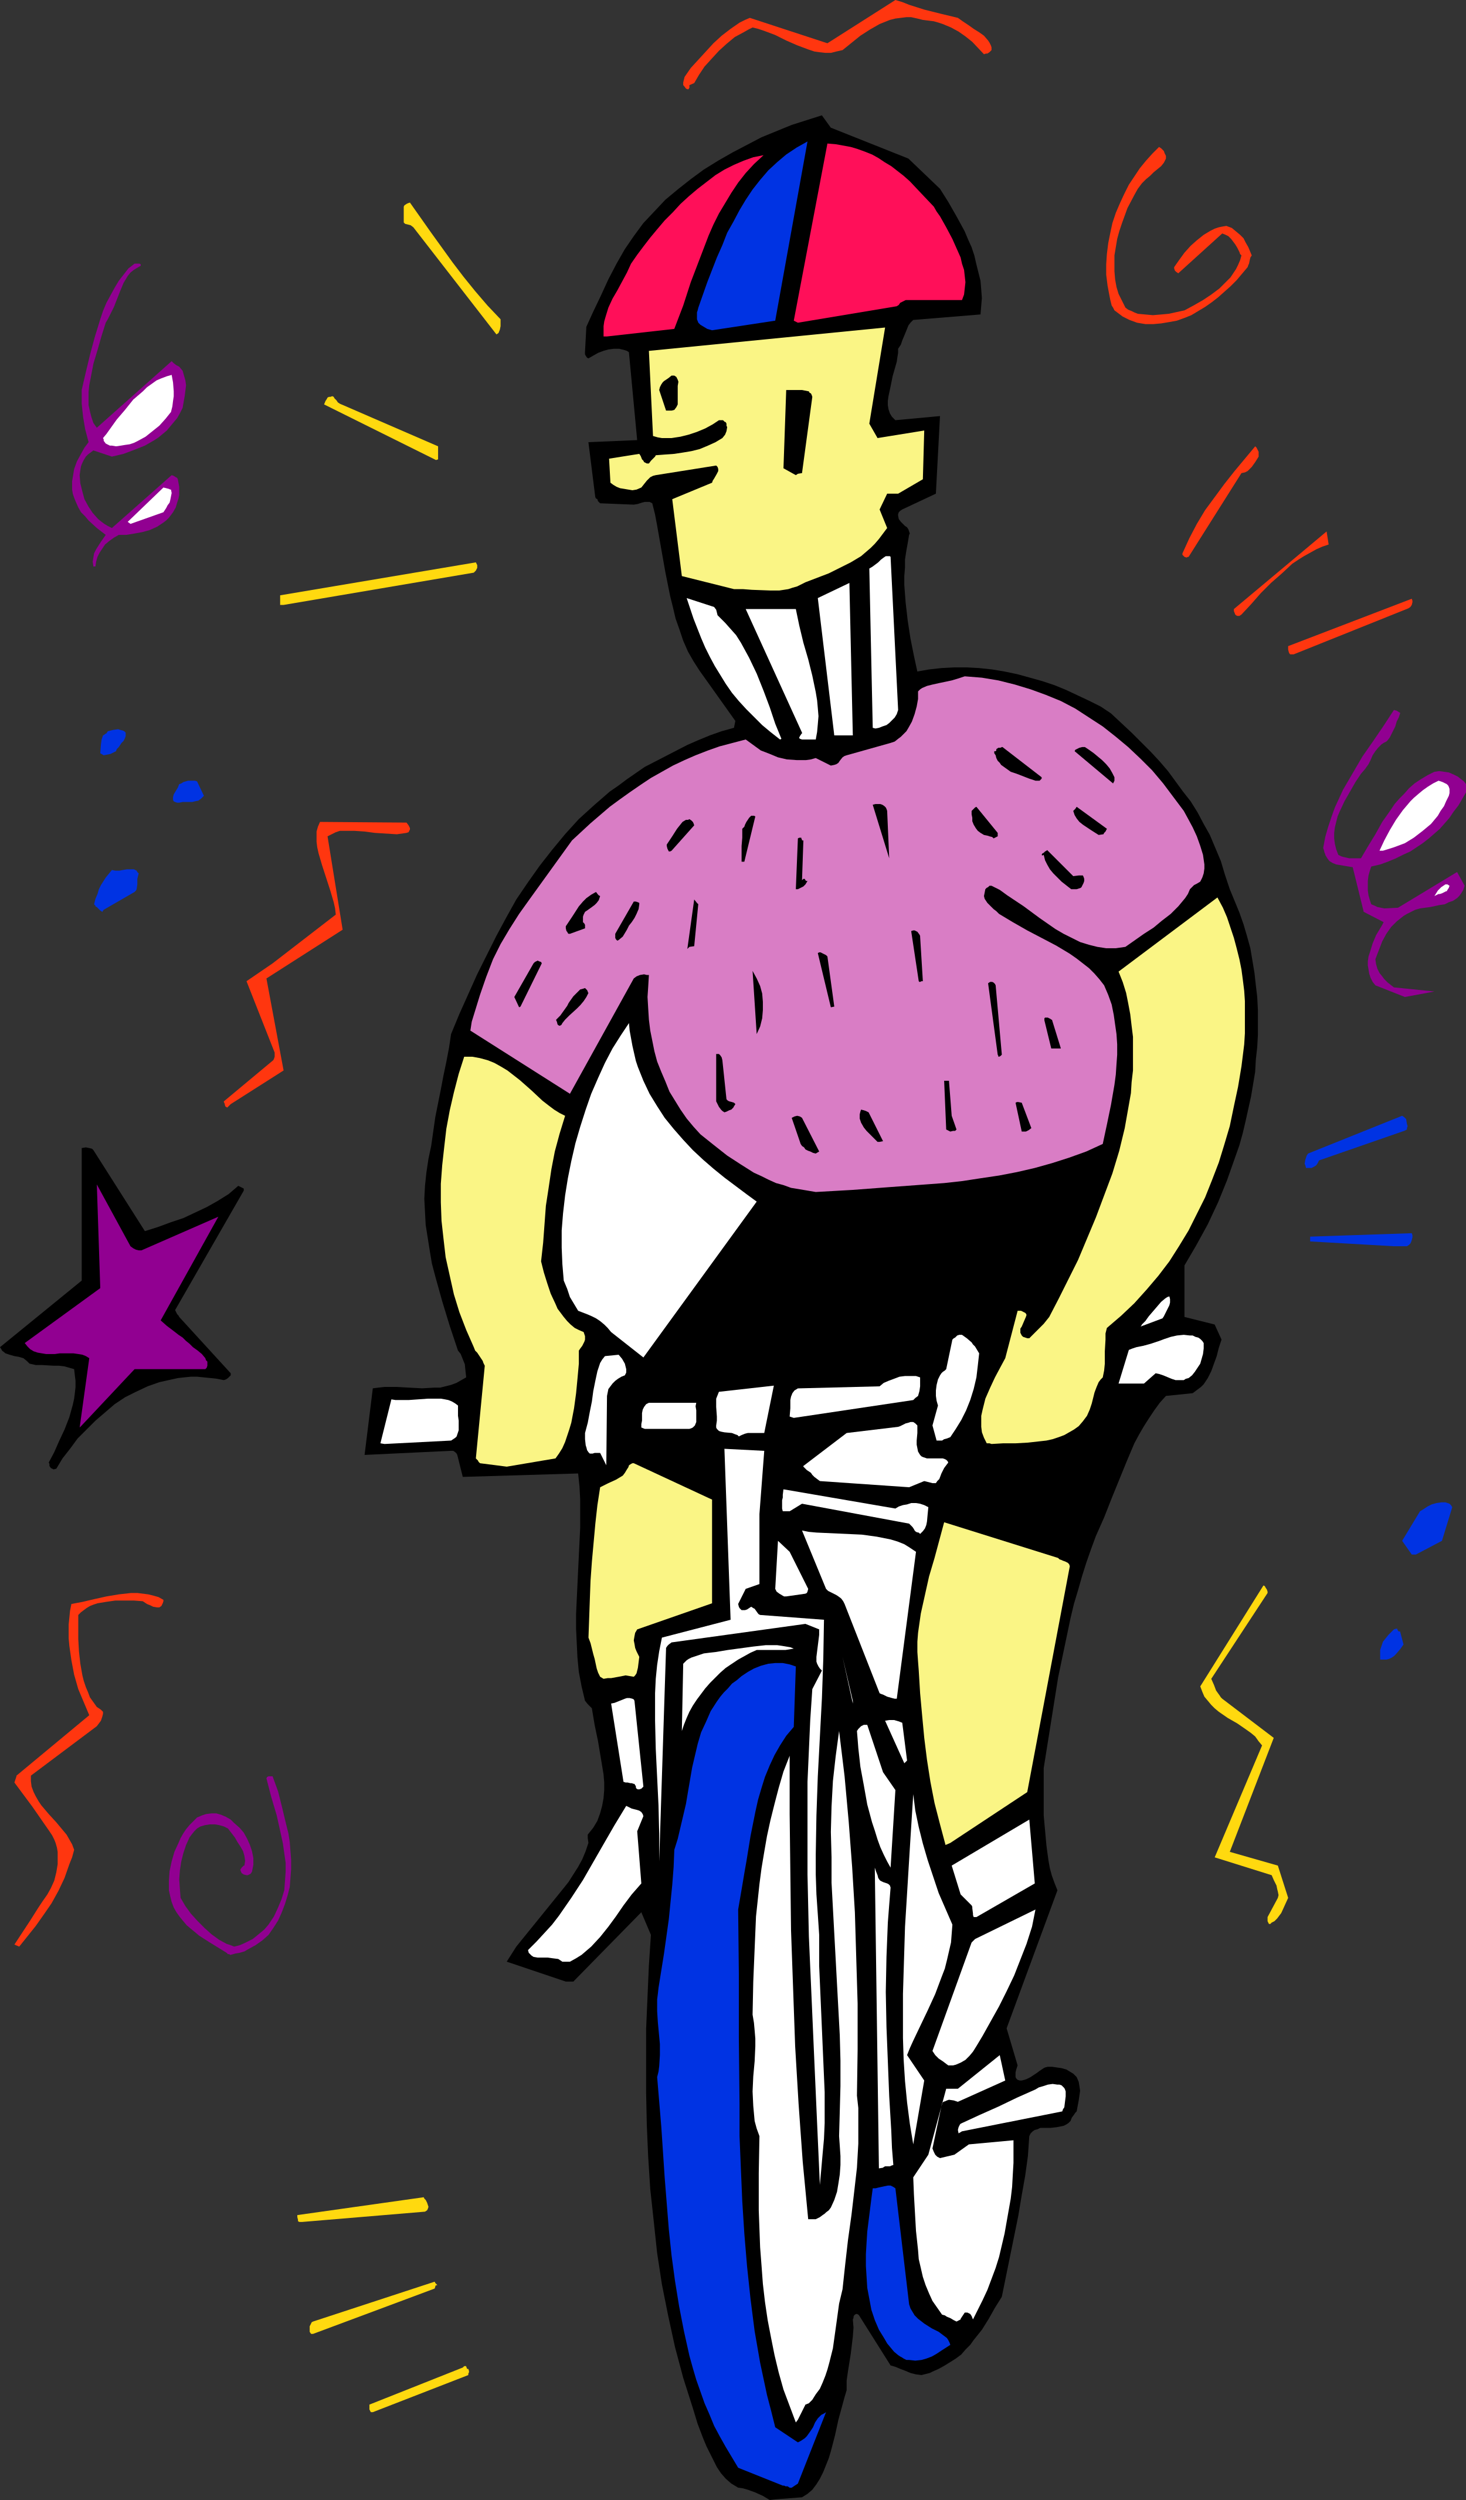 <?xml version="1.0" encoding="UTF-8" standalone="no"?>
<svg
   version="1.0"
   width="91.289mm"
   height="155.668mm"
   id="svg103"
   sodipodi:docname="Cycling 35.wmf"
   xmlns:inkscape="http://www.inkscape.org/namespaces/inkscape"
   xmlns:sodipodi="http://sodipodi.sourceforge.net/DTD/sodipodi-0.dtd"
   xmlns="http://www.w3.org/2000/svg"
   xmlns:svg="http://www.w3.org/2000/svg">
  <rect width="100%" height="100%" fill="#333333" stroke="none"/>
  <sodipodi:namedview
     id="namedview103"
     pagecolor="#ffffff"
     bordercolor="#000000"
     borderopacity="0.25"
     inkscape:showpageshadow="2"
     inkscape:pageopacity="0.0"
     inkscape:pagecheckerboard="0"
     inkscape:deskcolor="#d1d1d1"
     inkscape:document-units="mm" />
  <defs
     id="defs1">
    <pattern
       id="WMFhbasepattern"
       patternUnits="userSpaceOnUse"
       width="6"
       height="6"
       x="0"
       y="0" />
  </defs>
  <path
     style="fill:#000000;fill-opacity:1;fill-rule:evenodd;stroke:none"
     d="m 182.454,588.192 6.303,-0.485 1.293,-0.808 1.131,-0.97 0.97,-1.293 0.808,-1.293 0.808,-1.616 0.646,-1.616 0.646,-1.616 0.485,-1.616 0.97,-3.717 0.808,-3.717 0.97,-3.555 0.485,-1.778 0.485,-1.616 v -2.262 l 0.323,-2.262 0.646,-4.04 0.485,-4.04 0.162,-2.101 -0.162,-1.939 0.162,-0.323 v -0.323 l 0.162,-0.323 0.162,-0.162 0.323,-0.162 h 0.162 l 0.323,0.162 0.162,0.162 7.434,11.796 1.131,0.323 1.131,0.485 1.293,0.485 1.131,0.485 1.293,0.323 1.293,0.162 1.293,-0.323 0.646,-0.162 0.646,-0.323 1.454,-0.646 1.454,-0.808 1.293,-0.808 1.293,-0.808 1.293,-0.97 0.97,-1.131 1.131,-1.131 0.808,-1.131 1.939,-2.424 1.616,-2.585 1.454,-2.585 1.616,-2.585 1.939,-9.534 1.939,-9.534 0.808,-4.848 0.808,-4.525 0.646,-4.686 0.323,-4.686 0.323,-0.646 0.485,-0.485 0.485,-0.323 0.646,-0.162 0.646,-0.323 h 0.808 1.616 l 1.454,-0.162 0.808,-0.162 0.808,-0.162 0.646,-0.323 0.485,-0.323 0.485,-0.485 0.323,-0.808 0.485,-0.646 0.323,-0.485 0.323,-0.323 v 0 l 0.485,-2.585 0.162,-1.131 0.162,-1.131 -0.162,-1.131 -0.162,-0.97 -0.485,-1.131 -0.808,-0.808 -0.808,-0.485 -0.808,-0.485 -1.131,-0.323 -1.131,-0.162 -1.131,-0.162 h -0.97 l -0.646,0.162 -0.323,0.162 -0.485,0.323 -0.485,0.323 -0.646,0.485 -0.485,0.323 -0.97,0.646 -0.97,0.485 -0.485,0.162 -0.646,0.162 h -0.485 l -0.485,-0.162 -0.323,-0.323 -0.162,-0.323 V 487.682 l 0.162,-0.646 0.323,-0.97 -2.586,-8.726 11.959,-32.48 -0.646,-1.616 -0.646,-1.778 -0.485,-1.778 -0.323,-1.778 -0.485,-3.555 -0.323,-3.555 -0.323,-3.555 v -3.717 -7.433 l 1.131,-7.11 1.131,-7.11 1.131,-7.11 1.454,-6.948 1.454,-6.948 0.808,-3.393 0.97,-3.232 0.97,-3.393 0.97,-3.07 1.131,-3.232 1.131,-3.07 1.939,-4.363 1.778,-4.525 1.778,-4.363 1.778,-4.363 1.778,-4.201 1.131,-2.101 1.131,-1.939 1.131,-1.778 1.293,-1.939 1.293,-1.778 1.454,-1.616 6.303,-0.646 0.646,-0.485 0.646,-0.485 0.646,-0.485 0.646,-0.646 0.97,-1.454 0.808,-1.616 0.646,-1.778 0.646,-1.778 0.485,-1.939 0.646,-1.939 v 0 l -1.616,-3.555 -7.111,-1.778 v -12.119 l 2.747,-4.686 2.747,-5.009 2.424,-5.171 2.101,-5.171 1.939,-5.494 0.97,-2.747 0.808,-2.909 0.646,-2.747 0.646,-2.909 0.646,-2.909 0.485,-2.909 0.485,-2.909 0.162,-2.909 0.323,-2.909 0.162,-2.909 v -2.909 -2.909 l -0.162,-3.07 -0.323,-2.747 -0.323,-2.909 -0.485,-2.909 -0.485,-2.909 -0.808,-2.909 -0.808,-2.747 -0.97,-2.747 -1.131,-2.747 -1.131,-2.747 -1.131,-3.393 -0.97,-3.232 -1.293,-3.07 -1.293,-3.07 -1.454,-2.585 -1.454,-2.747 -1.616,-2.585 -1.778,-2.262 -1.778,-2.424 -1.778,-2.424 -1.939,-2.262 -2.101,-2.262 -2.262,-2.262 -2.262,-2.262 -2.424,-2.262 -2.424,-2.262 -2.424,-1.616 -2.586,-1.293 -2.747,-1.293 -2.747,-1.293 -2.747,-1.131 -2.909,-0.97 -2.909,-0.808 -2.909,-0.808 -3.071,-0.646 -2.909,-0.485 -3.071,-0.323 -2.909,-0.162 h -2.909 l -3.071,0.162 -2.909,0.323 -2.747,0.485 -0.808,-3.717 -0.808,-4.04 -0.646,-4.201 -0.485,-4.201 -0.323,-4.201 v -2.101 l 0.162,-1.939 v -1.939 l 0.323,-2.101 0.323,-1.778 0.323,-1.939 0.162,-0.323 -0.162,-0.485 -0.162,-0.485 -0.323,-0.485 -0.485,-0.323 -0.485,-0.485 -0.485,-0.485 -0.485,-0.646 -0.162,-0.808 v -0.323 l 0.162,-0.485 0.323,-0.323 0.485,-0.323 7.919,-3.717 0.97,-18.26 -10.504,0.97 -0.808,-0.808 -0.485,-0.808 -0.323,-0.97 -0.162,-0.97 v -0.97 l 0.162,-1.131 0.485,-2.262 0.485,-2.424 0.646,-2.262 0.323,-1.131 0.162,-1.131 0.162,-0.97 v -0.97 l 0.646,-0.97 0.323,-0.97 0.808,-1.939 0.323,-0.808 0.323,-0.808 0.485,-0.646 0.646,-0.646 15.837,-1.293 0.162,-1.939 0.162,-1.939 -0.162,-2.101 -0.162,-1.939 -0.485,-1.939 -0.485,-1.939 -0.485,-2.101 -0.646,-1.939 -0.808,-1.778 -0.808,-1.939 -1.939,-3.555 -1.939,-3.393 -1.939,-3.07 -7.434,-7.11 -18.262,-7.272 -2.101,-2.909 -3.555,1.131 -3.555,1.131 -3.555,1.454 -3.555,1.454 -3.394,1.778 -3.394,1.778 -3.394,1.939 -3.394,2.101 -3.071,2.262 -3.071,2.424 -2.909,2.424 -2.586,2.747 -2.586,2.747 -2.262,3.07 -2.101,3.07 -1.939,3.393 -1.939,3.717 -1.778,3.878 -1.778,3.717 -1.616,3.555 -0.323,5.979 v 0.485 l 0.162,0.323 0.323,0.485 0.323,0.162 1.131,-0.646 1.131,-0.646 1.293,-0.485 1.131,-0.323 1.293,-0.162 h 1.293 l 1.293,0.323 0.485,0.162 0.485,0.323 1.939,20.684 -11.474,0.485 1.616,12.927 0.162,0.323 0.323,0.162 0.162,0.485 0.485,0.485 7.919,0.323 0.97,-0.162 0.97,-0.323 0.646,-0.162 h 0.646 0.485 l 0.646,0.323 0.646,2.585 0.485,2.585 0.97,5.494 0.97,5.494 1.131,5.656 0.646,2.585 0.646,2.747 0.97,2.747 0.808,2.424 1.131,2.585 1.293,2.262 1.454,2.262 1.616,2.262 6.787,9.534 -0.162,0.808 -0.162,0.808 -2.909,0.808 -2.747,0.97 -2.747,1.131 -2.586,1.131 -5.01,2.585 -5.01,2.585 -2.101,1.454 -2.101,1.454 -1.939,1.454 -2.101,1.454 -3.717,3.232 -3.555,3.232 -3.232,3.555 -3.071,3.717 -2.909,3.717 -2.747,3.878 -2.747,4.04 -2.424,4.363 -2.262,4.201 -2.262,4.525 -2.262,4.525 -2.101,4.686 -2.101,4.686 -1.939,4.686 -0.485,3.232 -0.646,3.393 -0.646,3.07 -0.646,3.393 -1.293,6.464 -0.485,3.393 -0.485,3.393 -0.646,3.07 -0.485,3.232 -0.323,3.07 -0.162,3.07 0.162,3.07 0.162,3.07 0.485,3.07 0.485,3.07 0.485,2.909 0.808,3.07 1.616,5.817 1.778,5.817 1.939,5.817 0.646,0.808 0.323,0.808 0.323,0.808 0.323,0.808 0.162,1.616 0.162,1.454 -1.131,0.646 -1.131,0.646 -1.293,0.485 -1.293,0.323 -1.293,0.323 h -1.454 l -2.747,0.162 -3.071,-0.162 -2.909,-0.162 h -2.909 l -1.454,0.162 -1.293,0.162 -1.939,15.674 20.362,-0.97 h 0.485 l 0.485,0.323 0.323,0.323 0.162,0.323 1.293,5.171 27.15,-0.808 0.323,3.07 0.162,3.07 v 3.232 3.393 l -0.323,6.625 -0.162,3.393 -0.162,3.393 -0.323,6.948 v 3.393 l 0.162,3.393 0.162,3.393 0.323,3.393 0.646,3.393 0.808,3.393 0.646,0.808 0.485,0.485 0.485,0.485 0.646,3.878 0.808,3.878 0.646,3.878 0.323,1.939 0.323,1.939 0.162,1.939 v 1.778 l -0.162,1.939 -0.323,1.778 -0.485,1.778 -0.646,1.778 -0.97,1.616 -1.293,1.616 v 0.808 l 0.162,1.131 -0.646,1.939 -0.808,1.939 -0.97,1.778 -1.131,1.778 -1.131,1.778 -1.293,1.616 -2.747,3.393 -2.747,3.393 -2.747,3.393 -2.747,3.393 -1.131,1.778 -1.131,1.778 13.898,4.686 h 1.778 l 15.999,-16.321 2.262,5.333 -0.485,7.272 -0.323,7.433 -0.323,7.433 v 7.595 7.433 l 0.162,7.595 0.323,7.433 0.485,7.595 0.808,7.433 0.808,7.595 1.131,7.433 1.454,7.272 1.616,7.433 1.939,7.272 1.131,3.555 1.131,3.555 1.131,3.717 1.293,3.393 0.808,1.939 0.808,1.616 0.808,1.616 0.808,1.616 0.97,1.454 1.131,1.293 1.293,1.131 0.808,0.485 0.808,0.485 1.131,0.162 1.131,0.323 1.778,0.646 1.778,0.808 1.616,0.97 z"
     id="path1" />
  <path
     style="fill:#0033e3;fill-opacity:1;fill-rule:evenodd;stroke:none"
     d="m 184.231,584.96 h 0.323 l 0.323,0.162 h 0.485 l 0.485,0.323 h 0.485 l 0.485,-0.323 0.485,-0.323 0.485,-0.323 6.626,-16.805 -0.485,0.323 -0.646,0.323 -0.808,0.808 -0.646,0.97 -0.485,1.131 -0.646,0.97 -0.808,1.131 -0.485,0.485 -0.485,0.323 -0.485,0.323 -0.646,0.323 -5.333,-3.555 -0.97,-3.878 -0.97,-3.717 -1.616,-7.595 -1.293,-7.433 -0.97,-7.595 -0.808,-7.595 -0.646,-7.756 -0.485,-7.595 -0.323,-7.595 -0.323,-7.756 v -7.595 l -0.162,-15.351 v -15.19 l -0.162,-15.19 0.97,-5.656 0.485,-2.909 0.485,-2.747 0.97,-5.979 1.131,-5.656 0.646,-2.909 0.808,-2.747 0.808,-2.585 1.131,-2.747 1.131,-2.424 1.293,-2.262 1.454,-2.262 1.778,-2.101 0.485,-14.22 -1.454,-0.485 -1.616,-0.323 h -1.778 l -1.616,0.162 -1.778,0.485 -1.616,0.646 -1.454,0.808 -1.454,0.97 -1.131,0.97 -1.131,0.808 -0.97,1.131 -0.97,0.97 -0.808,0.97 -0.808,1.131 -1.454,2.262 -1.131,2.585 -1.131,2.424 -0.808,2.747 -0.646,2.747 -0.646,2.747 -0.97,5.656 -0.485,2.909 -0.646,2.747 -0.646,2.747 -0.646,2.747 -0.808,2.585 -0.162,4.04 -0.323,4.201 -0.808,8.08 -1.131,8.08 -1.293,8.08 -0.162,1.454 -0.162,1.293 v 2.747 l 0.162,2.585 0.485,5.171 v 2.585 l -0.162,2.585 -0.162,1.293 -0.323,1.293 0.485,5.817 0.485,5.817 0.808,12.119 0.97,12.119 0.646,6.14 0.808,5.979 0.97,5.979 1.131,5.817 1.293,5.817 0.808,2.909 0.808,2.747 0.97,2.747 0.97,2.747 1.131,2.585 1.131,2.747 1.293,2.424 1.454,2.585 1.454,2.424 1.454,2.424 z"
     id="path2" />
  <path
     style="fill:#ffffff;fill-opacity:1;fill-rule:evenodd;stroke:none"
     d="m 187.787,569.447 1.778,-3.555 0.808,-0.323 0.323,-0.323 0.485,-0.485 0.808,-1.293 0.97,-1.293 0.646,-1.454 0.646,-1.616 0.485,-1.454 0.485,-1.778 0.808,-3.232 0.97,-6.948 0.485,-3.555 0.808,-3.393 0.646,-5.979 0.646,-5.656 0.808,-5.817 0.646,-5.494 0.646,-5.656 0.323,-5.656 v -2.747 -2.909 -2.747 l -0.323,-2.909 0.162,-10.827 v -10.827 l -0.323,-10.665 -0.323,-10.827 -0.646,-10.665 -0.808,-10.665 -0.97,-10.665 -1.293,-10.665 -0.808,5.979 -0.646,5.817 -0.323,5.979 -0.162,5.979 0.162,5.979 v 5.979 l 0.646,11.958 0.646,11.958 0.646,11.958 0.162,5.979 v 5.979 l -0.162,5.979 -0.162,5.817 0.162,2.262 0.162,2.424 v 2.101 l -0.162,2.262 -0.323,2.101 -0.323,1.939 -0.646,1.939 -0.808,1.778 -0.485,0.646 -0.646,0.485 -0.323,0.323 -0.485,0.323 -0.646,0.485 -0.97,0.485 h -0.646 -1.131 l -1.293,-13.574 -0.97,-13.574 -0.808,-13.574 -0.485,-13.735 -0.485,-13.574 -0.162,-13.735 -0.162,-13.574 v -13.735 l -1.454,3.717 -1.131,3.878 -0.97,3.717 -0.97,3.878 -0.808,3.717 -0.646,3.717 -0.646,3.878 -0.485,3.717 -0.808,7.595 -0.323,7.595 -0.323,7.756 -0.162,7.756 0.323,1.939 0.162,1.778 0.162,1.939 v 1.778 l -0.162,3.555 -0.162,1.778 -0.162,1.778 -0.162,3.555 0.162,3.393 0.162,1.778 0.162,1.778 0.485,1.778 0.646,1.778 -0.162,8.726 v 8.726 l 0.323,8.726 0.323,4.201 0.323,4.363 0.485,4.201 0.646,4.363 0.808,4.201 0.808,4.04 0.97,4.04 1.131,4.04 1.454,3.878 1.454,3.878 z"
     id="path3" />
  <path
     style="fill:#ffd90f;fill-opacity:1;fill-rule:evenodd;stroke:none"
     d="m 87.752,567.67 22.463,-8.726 v -0.323 l 0.162,-0.323 v -0.323 l -0.162,-0.485 h -0.323 v -0.162 l -0.162,-0.323 v -0.162 h -0.162 -0.323 l -0.323,0.323 -21.978,8.726 v 0.485 0.646 l 0.162,0.323 0.162,0.323 h 0.162 z"
     id="path4" />
  <path
     style="fill:#0033e3;fill-opacity:1;fill-rule:evenodd;stroke:none"
     d="m 213.967,555.389 1.454,0.162 1.454,-0.162 1.131,-0.323 1.293,-0.485 1.131,-0.646 0.97,-0.646 2.262,-1.454 -0.162,-0.485 -0.323,-0.646 -0.323,-0.485 -0.646,-0.485 -0.646,-0.485 -0.646,-0.485 -1.616,-0.808 -1.778,-1.131 -1.454,-1.131 -0.808,-0.808 -0.485,-0.808 -0.485,-0.808 -0.323,-0.97 -3.232,-27.309 -0.485,-0.323 -0.646,-0.323 h -0.646 l -0.808,0.162 -1.454,0.323 -0.646,0.162 h -0.646 l -0.323,2.424 -0.323,2.585 -0.646,5.171 -0.162,2.585 -0.162,2.747 v 2.747 l 0.162,2.585 0.162,2.585 0.485,2.585 0.485,2.585 0.808,2.424 0.97,2.262 1.293,2.101 0.646,1.131 0.808,0.97 0.808,0.97 0.97,0.808 0.485,0.323 0.323,0.162 0.485,0.323 0.646,0.323 h 0.323 z"
     id="path5" />
  <path
     style="fill:#ffd90f;fill-opacity:1;fill-rule:evenodd;stroke:none"
     d="m 73.693,549.248 28.604,-10.665 0.162,-0.485 v -0.162 l 0.323,-0.162 h 0.162 l -0.162,-0.162 -0.323,-0.323 -0.162,-0.323 -28.604,9.372 -0.323,0.162 -0.162,0.323 -0.162,0.323 -0.162,0.323 v 0.323 0.485 0.485 l 0.323,0.485 z"
     id="path6" />
  <path
     style="fill:#ffffff;fill-opacity:1;fill-rule:evenodd;stroke:none"
     d="m 226.087,545.855 v -0.162 l 0.323,-0.485 0.646,-0.97 h 0.323 0.323 l 0.323,0.162 0.323,0.162 0.323,0.485 0.323,0.808 1.131,-2.262 1.131,-2.262 1.131,-2.424 0.97,-2.585 0.97,-2.585 0.808,-2.585 0.646,-2.747 0.646,-2.747 0.485,-2.747 0.485,-2.747 0.485,-2.747 0.323,-2.747 0.162,-2.909 0.162,-2.747 v -2.585 -2.747 l -10.504,0.97 -3.394,2.424 -3.394,0.808 -0.646,-0.323 -0.485,-0.485 -0.323,-0.646 -0.323,-0.808 2.262,-10.665 0.323,-0.323 0.485,-0.162 0.323,-0.162 0.485,-0.162 1.131,0.162 0.97,0.323 11.151,-5.009 -1.293,-5.979 -9.858,7.918 h -2.747 l -4.202,15.513 -3.555,5.333 0.162,4.04 0.485,8.564 0.485,4.525 0.162,2.101 0.485,2.101 0.485,2.101 0.646,1.939 0.808,1.939 0.808,1.778 1.131,1.616 1.131,1.616 0.646,0.162 0.485,0.323 0.808,0.323 0.808,0.485 0.646,0.323 z"
     id="path7" />
  <path
     style="fill:#ffd90f;fill-opacity:1;fill-rule:evenodd;stroke:none"
     d="m 71.107,522.909 28.928,-2.424 0.485,-0.323 0.162,-0.323 0.162,-0.485 -0.162,-0.485 -0.162,-0.485 -0.323,-0.646 -0.323,-0.323 -0.162,-0.323 -29.736,4.201 v 0.485 l 0.162,0.646 v 0.323 l 0.323,0.162 h 0.323 z"
     id="path8" />
  <path
     style="fill:#ffffff;fill-opacity:1;fill-rule:evenodd;stroke:none"
     d="m 192.958,514.183 0.323,-3.555 0.323,-3.717 0.323,-3.555 0.162,-3.717 v -7.272 l -0.323,-7.433 -0.323,-7.433 -0.323,-7.433 -0.323,-7.433 v -7.272 l -0.323,-4.848 -0.323,-4.686 -0.162,-4.686 v -4.686 l 0.162,-9.211 0.323,-9.211 0.97,-18.421 0.323,-9.211 0.162,-9.211 -15.029,-1.131 -0.323,-0.162 -0.162,-0.162 -0.808,-1.131 -0.323,-0.162 -0.485,-0.323 -0.485,0.323 -0.485,0.323 -0.485,0.162 h -0.323 -0.485 l -0.162,-0.162 -0.323,-0.323 -0.162,-0.323 -0.162,-0.646 1.778,-3.555 3.232,-1.131 v -16.482 l 1.131,-14.866 -9.373,-0.485 1.454,40.236 -16.161,4.201 -0.646,3.232 -0.485,3.232 -0.323,3.232 -0.162,3.393 v 3.232 3.232 l 0.162,6.625 0.323,6.625 0.323,6.625 0.162,6.625 v 3.232 3.393 l 1.616,-50.093 v -0.162 l 0.323,-0.485 0.323,-0.323 0.646,-0.485 31.513,-4.363 3.232,1.293 v 1.293 l -0.162,1.293 -0.323,2.585 -0.162,1.293 v 1.131 l 0.162,0.485 0.323,0.646 0.323,0.485 0.485,0.485 -2.262,4.363 -0.485,7.272 -0.323,7.272 -0.323,7.272 v 7.272 7.272 7.272 l 0.323,14.543 0.646,14.705 0.646,14.705 0.646,14.543 z"
     id="path9" />
  <path
     style="fill:#ffffff;fill-opacity:1;fill-rule:evenodd;stroke:none"
     d="m 207.826,510.143 0.162,-0.162 0.323,-0.162 h 0.485 0.646 l 0.323,-0.162 0.485,-0.162 -0.323,-4.04 -0.162,-4.04 -0.485,-8.08 -0.323,-8.241 -0.323,-8.08 -0.162,-8.241 0.162,-8.241 0.323,-8.08 0.323,-4.201 0.323,-4.04 -0.162,-0.485 -0.323,-0.323 -0.323,-0.162 -0.485,-0.162 -0.485,-0.162 -0.323,-0.162 -0.323,-0.162 -0.162,-0.162 -0.323,-0.485 -0.162,-0.646 -0.323,-0.808 -0.162,-0.485 -0.162,-0.485 0.97,70.777 z"
     id="path10" />
  <path
     style="fill:#ffffff;fill-opacity:1;fill-rule:evenodd;stroke:none"
     d="m 214.937,504.649 2.586,-15.028 -4.04,-5.979 0.646,-1.616 0.808,-1.778 1.616,-3.393 1.778,-3.717 1.778,-3.878 1.454,-3.878 0.808,-2.101 0.485,-1.939 0.485,-2.101 0.485,-2.101 0.162,-2.101 0.162,-2.101 -1.616,-3.717 -1.616,-3.717 -1.293,-3.878 -1.293,-3.878 -1.131,-3.878 -0.97,-3.878 -0.808,-3.878 -0.485,-3.878 -0.646,10.18 -0.646,10.503 -0.646,10.503 -0.323,10.503 -0.162,5.333 v 5.171 5.171 l 0.162,5.171 0.323,5.009 0.485,5.009 0.646,5.009 z"
     id="path11" />
  <path
     style="fill:#ffffff;fill-opacity:1;fill-rule:evenodd;stroke:none"
     d="m 226.411,501.579 23.595,-4.686 0.162,-0.485 0.323,-0.485 0.162,-1.293 0.162,-1.293 v -1.131 l -0.162,-0.485 -0.162,-0.323 -0.323,-0.323 -0.323,-0.323 -0.485,-0.162 h -0.485 l -1.131,-0.162 -1.131,0.162 -0.97,0.323 -1.131,0.323 -0.808,0.485 -4.363,1.939 -4.363,2.101 -4.363,1.939 -4.202,1.939 -0.323,0.162 -0.162,0.162 -0.323,0.646 -0.162,0.646 0.162,0.808 z"
     id="path12" />
  <path
     style="fill:#ffffff;fill-opacity:1;fill-rule:evenodd;stroke:none"
     d="m 223.663,486.066 h 0.646 l 0.646,-0.162 1.131,-0.485 1.131,-0.646 0.97,-0.97 0.808,-0.97 0.808,-1.293 1.454,-2.424 3.879,-6.948 1.778,-3.555 1.778,-3.717 1.454,-3.717 1.454,-3.717 1.293,-4.04 0.808,-4.04 -13.898,6.787 -0.323,0.162 -0.485,0.485 -0.323,0.323 -9.212,25.531 0.323,0.485 0.323,0.485 0.808,0.808 0.97,0.646 0.646,0.485 0.646,0.485 z"
     id="path13" />
  <path
     style="fill:#ffffff;fill-opacity:1;fill-rule:evenodd;stroke:none"
     d="m 132.356,461.666 h 1.778 l 1.454,-0.808 1.293,-0.808 1.131,-0.97 1.131,-0.97 2.101,-2.262 1.939,-2.424 1.778,-2.424 1.778,-2.585 1.939,-2.585 2.262,-2.585 -0.97,-12.281 1.454,-3.555 -0.162,-0.485 -0.323,-0.485 -0.485,-0.323 -0.485,-0.162 -1.293,-0.323 -0.646,-0.323 -0.646,-0.323 -2.747,4.525 -2.424,4.201 -5.01,8.726 -2.747,4.201 -1.454,2.101 -1.454,2.101 -1.616,2.101 -1.778,1.939 -1.939,2.101 -1.939,1.939 0.162,0.646 0.323,0.323 0.323,0.323 0.485,0.323 0.97,0.162 h 1.131 1.293 l 1.131,0.162 1.293,0.162 0.485,0.323 z"
     id="path14" />
  <path
     style="fill:#910091;fill-opacity:1;fill-rule:evenodd;stroke:none"
     d="m 54.3,460.05 1.131,-0.323 0.97,-0.162 1.131,-0.323 0.808,-0.485 1.778,-0.97 1.616,-1.131 1.454,-1.293 1.131,-1.616 1.131,-1.778 0.808,-1.778 0.808,-2.101 0.646,-2.101 0.485,-1.939 0.162,-2.101 0.162,-2.101 v -2.101 l -0.162,-2.101 -0.162,-2.101 -0.323,-2.101 -0.485,-1.939 -0.97,-4.04 -0.97,-3.878 -1.293,-3.555 H 63.673 63.188 l -0.323,0.162 -0.162,0.323 1.131,4.363 1.293,4.363 0.97,4.363 0.485,2.262 0.323,2.262 0.323,2.262 v 2.101 l -0.162,2.262 -0.162,2.101 -0.646,2.101 -0.808,1.939 -0.97,2.101 -0.646,0.97 -0.646,0.97 -0.97,1.131 -0.97,0.808 -0.97,0.808 -0.808,0.646 -0.97,0.485 -0.97,0.485 -1.131,0.485 -1.293,0.323 -0.808,-0.323 -0.97,-0.323 -1.778,-0.97 -1.778,-1.293 -1.616,-1.454 -1.616,-1.616 -1.616,-1.778 -1.293,-1.778 -1.131,-1.939 -0.162,-2.101 -0.162,-2.262 0.162,-2.101 0.323,-2.101 0.485,-1.939 0.646,-1.939 0.808,-1.778 0.485,-0.646 0.646,-0.808 0.646,-0.646 0.808,-0.485 1.131,-0.323 1.131,-0.162 h 1.131 l 0.97,0.162 1.131,0.323 0.97,0.485 1.616,2.101 0.646,1.131 0.646,0.97 0.646,1.131 0.323,1.131 0.162,1.131 -0.162,1.131 h -0.162 l -0.162,0.162 -0.323,0.323 -0.323,0.485 0.162,0.485 0.162,0.323 0.485,0.323 0.646,0.162 h 0.323 l 0.323,-0.162 0.323,-0.162 0.323,-0.485 0.323,-1.616 v -1.616 l -0.323,-1.616 -0.485,-1.454 -0.646,-1.454 -0.808,-1.454 -0.97,-1.131 -1.293,-1.131 -0.808,-0.808 -1.131,-0.646 -1.131,-0.485 -1.131,-0.323 h -1.131 l -1.293,0.162 -0.97,0.323 -1.131,0.485 -0.97,0.97 -0.808,0.808 -0.808,0.97 -0.646,0.97 -0.646,1.131 -0.485,1.131 -0.97,2.101 -0.646,2.262 -0.485,2.262 -0.162,2.262 v 2.262 l 0.323,1.454 0.323,1.293 0.485,1.293 0.646,1.131 0.808,1.131 0.808,0.97 0.808,0.97 0.97,0.808 1.939,1.616 2.262,1.454 2.101,1.293 2.101,1.293 0.323,0.323 h 0.323 l 0.162,0.162 z"
     id="path15" />
  <path
     style="fill:#ff360f;fill-opacity:1;fill-rule:evenodd;stroke:none"
     d="m 4.525,458.111 1.939,-2.424 1.939,-2.424 1.939,-2.747 1.778,-2.585 1.616,-2.909 1.454,-3.07 1.131,-3.232 0.646,-1.616 0.485,-1.778 -0.485,-1.293 -0.646,-1.131 -0.646,-1.131 -0.808,-0.97 -1.616,-1.939 -1.778,-1.939 -1.778,-2.101 -0.646,-0.97 -0.646,-1.131 -0.485,-0.97 -0.485,-1.293 -0.162,-1.293 v -1.293 l 15.514,-11.635 0.485,-0.646 0.485,-0.646 0.323,-0.97 0.162,-0.646 v -0.485 l -0.162,-0.162 -0.323,-0.323 -0.485,-0.323 -0.485,-0.323 -0.808,-1.131 -0.808,-1.131 -0.485,-1.293 -0.485,-1.131 -0.485,-1.454 -0.323,-1.293 -0.485,-2.747 -0.323,-2.909 -0.162,-2.909 v -2.747 -2.909 l 0.646,-0.646 0.646,-0.485 0.646,-0.485 0.808,-0.485 0.808,-0.323 0.97,-0.323 1.939,-0.323 2.262,-0.323 h 2.101 2.262 l 2.101,0.162 0.485,0.323 0.485,0.323 0.808,0.323 0.646,0.323 0.97,0.162 h 0.485 l 0.485,-0.323 0.323,-0.646 0.162,-0.485 v -0.323 l -1.131,-0.646 -1.131,-0.323 -1.293,-0.323 -1.293,-0.162 -1.293,-0.162 h -1.454 l -2.909,0.323 -2.909,0.485 -2.909,0.646 -2.747,0.646 -2.586,0.485 -0.323,1.616 -0.162,1.616 -0.162,1.616 v 1.616 1.616 l 0.162,1.778 0.485,3.393 0.646,3.393 0.97,3.393 1.293,3.07 1.293,3.07 -17.13,14.22 v 0 0.162 l -0.162,0.485 -0.162,0.485 -0.162,0.485 4.202,5.656 4.04,5.817 0.646,0.97 0.485,0.97 0.323,0.808 0.323,1.131 0.162,0.97 v 0.97 1.939 l -0.323,1.939 -0.485,1.939 -0.808,1.778 -0.808,1.454 -1.131,1.616 -0.97,1.454 -1.939,3.07 -3.717,5.656 z"
     id="path16" />
  <path
     style="fill:#ffd90f;fill-opacity:1;fill-rule:evenodd;stroke:none"
     d="m 299.295,452.455 0.646,-0.323 0.646,-0.646 0.485,-0.646 0.485,-0.646 0.808,-1.778 0.808,-1.778 -2.424,-7.595 -11.312,-3.232 10.343,-26.824 -12.12,-9.211 -0.323,-0.323 -0.323,-0.485 -0.808,-1.131 -0.485,-1.293 -0.646,-1.454 13.252,-20.199 v -0.323 l -0.162,-0.485 -0.323,-0.485 -0.162,-0.323 -0.323,-0.162 -14.868,23.754 0.485,1.293 0.485,1.131 0.808,0.97 0.808,0.97 0.808,0.808 0.97,0.808 2.101,1.454 2.262,1.293 2.101,1.454 1.131,0.808 0.97,0.808 0.808,1.131 0.808,0.97 -11.151,26.339 13.413,4.201 0.485,1.131 0.646,1.293 0.162,0.808 0.162,0.646 0.162,0.808 -0.162,0.646 -2.424,4.525 v 0.323 0.646 l 0.162,0.323 0.162,0.323 h 0.323 l 0.162,-0.162 z"
     id="path17" />
  <path
     style="fill:#ffffff;fill-opacity:1;fill-rule:evenodd;stroke:none"
     d="m 229.804,451.162 13.737,-7.918 -1.293,-15.028 -18.262,10.827 2.101,6.787 2.586,2.585 0.162,0.323 v 0.323 l 0.162,1.293 v 0.323 l 0.162,0.485 z"
     id="path18" />
  <path
     style="fill:#ffffff;fill-opacity:1;fill-rule:evenodd;stroke:none"
     d="m 209.604,439.528 1.131,-18.26 -2.909,-4.201 -3.717,-11.15 h -0.808 l -0.646,0.323 -0.485,0.485 -0.162,0.162 -0.323,0.485 0.162,1.939 0.162,2.101 0.485,4.363 0.808,4.363 0.808,4.525 1.131,4.201 0.646,1.939 0.646,2.101 0.646,1.778 0.808,1.778 0.808,1.616 z"
     id="path19" />
  <path
     style="fill:#faf585;fill-opacity:1;fill-rule:evenodd;stroke:none"
     d="m 223.663,433.711 18.1,-11.958 10.02,-53.163 -0.162,-0.485 -0.323,-0.323 -0.646,-0.323 -0.485,-0.162 -0.323,-0.162 -0.485,-0.162 -0.323,-0.323 -26.827,-8.403 -1.131,4.201 -1.131,4.201 -1.293,4.363 -0.97,4.363 -0.97,4.363 -0.323,2.262 -0.323,2.262 -0.162,2.101 v 2.424 l 0.162,2.262 0.162,2.101 0.323,5.333 0.485,5.332 0.485,5.171 0.646,5.171 0.808,5.171 0.97,5.009 1.293,5.009 1.293,4.848 z"
     id="path20" />
  <path
     style="fill:#ffffff;fill-opacity:1;fill-rule:evenodd;stroke:none"
     d="m 150.94,420.945 0.485,-0.485 -2.101,-20.199 -0.162,-0.323 -0.323,-0.162 -0.646,-0.162 h -0.646 l -0.485,0.162 -1.616,0.646 -0.808,0.323 -0.808,0.162 2.909,18.421 0.485,0.162 h 0.485 l 0.646,0.162 h 0.323 l 0.485,0.162 h 0.162 l 0.162,0.323 0.162,0.162 v 0.323 l 0.162,0.323 0.323,0.162 h 0.323 z"
     id="path21" />
  <path
     style="fill:#ffffff;fill-opacity:1;fill-rule:evenodd;stroke:none"
     d="m 213.482,414.32 -1.131,-8.888 -0.808,-0.323 -1.131,-0.323 h -1.131 l -0.97,0.162 v 0 l 4.525,10.019 z"
     id="path22" />
  <path
     style="fill:#ffffff;fill-opacity:1;fill-rule:evenodd;stroke:none"
     d="m 160.475,407.371 0.485,-1.454 0.646,-1.616 0.646,-1.454 0.808,-1.454 0.97,-1.454 0.97,-1.293 0.97,-1.293 1.131,-1.293 1.293,-1.293 1.131,-1.131 1.293,-1.131 1.454,-0.97 1.454,-0.97 1.454,-0.808 1.454,-0.808 1.454,-0.646 h 2.262 2.424 2.101 l 0.97,-0.162 0.97,-0.162 -0.808,-0.323 -0.97,-0.162 -0.97,-0.162 -1.131,-0.162 h -1.293 -1.454 l -2.909,0.323 -5.979,0.808 -2.909,0.485 -1.454,0.162 -1.293,0.162 -1.454,0.485 -1.454,0.485 -0.646,0.323 -0.485,0.323 -0.323,0.323 -0.485,0.485 z"
     id="path23" />
  <path
     style="fill:#ffffff;fill-opacity:1;fill-rule:evenodd;stroke:none"
     d="m 200.715,400.261 -2.424,-10.342 2.424,10.988 z"
     id="path24" />
  <path
     style="fill:#ffffff;fill-opacity:1;fill-rule:evenodd;stroke:none"
     d="m 211.058,399.776 4.525,-34.581 -1.454,-0.97 -1.293,-0.808 -1.616,-0.646 -1.616,-0.485 -1.616,-0.323 -1.616,-0.323 -3.555,-0.485 -3.555,-0.162 -3.555,-0.162 -3.555,-0.162 -1.778,-0.162 -1.616,-0.323 5.656,13.735 0.485,0.485 0.646,0.323 0.646,0.323 0.646,0.323 0.485,0.323 0.646,0.485 0.485,0.646 0.323,0.646 8.242,21.007 0.323,0.162 0.485,0.162 0.97,0.485 1.131,0.323 0.646,0.162 z"
     id="path25" />
  <path
     style="fill:#faf585;fill-opacity:1;fill-rule:evenodd;stroke:none"
     d="m 142.052,395.09 0.97,-0.162 h 0.808 l 1.778,-0.323 0.808,-0.162 0.808,-0.162 0.97,0.162 0.97,0.162 0.323,-0.323 0.323,-0.485 0.162,-0.646 0.162,-0.646 0.162,-1.293 0.162,-1.293 -0.323,-0.646 -0.323,-0.646 -0.323,-0.808 -0.162,-0.97 -0.162,-0.808 0.162,-0.97 0.162,-0.808 0.485,-0.808 17.615,-6.14 V 352.915 l -18.423,-8.564 h -0.323 l -0.323,0.162 -0.485,0.323 -0.162,0.485 -0.323,0.485 -0.485,0.808 -0.485,0.646 -0.808,0.485 -0.808,0.485 -1.778,0.808 -1.939,0.97 -0.646,4.201 -0.485,4.363 -0.808,8.888 -0.323,4.525 -0.162,4.363 -0.162,4.525 -0.162,4.525 0.485,1.293 0.323,1.293 0.323,1.293 0.323,1.131 0.485,2.262 0.323,0.97 0.485,0.97 z"
     id="path26" />
  <path
     style="fill:#0033e3;fill-opacity:1;fill-rule:evenodd;stroke:none"
     d="m 325.475,390.566 h 0.808 l 0.646,-0.162 0.646,-0.323 0.485,-0.323 0.485,-0.485 0.97,-1.131 0.808,-1.131 -0.808,-3.07 h -0.323 l -0.162,-0.162 -0.162,-0.323 v -0.162 0 h -0.323 l -0.485,0.162 -0.646,0.646 -0.646,0.646 -0.646,0.808 -0.646,0.808 -0.323,0.97 -0.323,0.97 v 1.131 1.131 z"
     id="path27" />
  <path
     style="fill:#ffffff;fill-opacity:1;fill-rule:evenodd;stroke:none"
     d="m 185.039,375.699 4.525,-0.646 v 0 0 l 0.323,-0.162 0.162,-0.323 0.162,-0.646 -4.363,-8.726 -2.747,-2.585 -0.646,11.311 0.162,0.323 0.162,0.323 0.646,0.485 0.808,0.485 0.323,0.162 z"
     id="path28" />
  <path
     style="fill:#0033e3;fill-opacity:1;fill-rule:evenodd;stroke:none"
     d="m 333.232,365.842 6.141,-3.232 2.424,-7.918 -0.323,-0.485 -0.323,-0.323 -0.485,-0.162 -0.485,-0.162 h -0.97 l -1.131,0.162 -1.131,0.323 -0.97,0.485 -0.97,0.646 -0.808,0.485 -4.202,6.948 2.262,3.232 z"
     id="path29" />
  <path
     style="fill:#000000;fill-opacity:1;fill-rule:evenodd;stroke:none"
     d="m 253.399,363.095 14.383,-32.318 v -0.323 l -0.323,-0.323 -0.485,-0.162 h -0.646 -0.646 l -0.646,-0.162 -0.646,-0.162 -0.485,-0.323 -1.778,2.101 -1.616,2.424 -1.778,2.424 -1.939,2.262 -0.97,1.131 -1.131,0.97 -1.293,0.808 -1.293,0.97 -1.454,0.646 -1.454,0.485 -1.778,0.485 -1.778,0.162 h -4.525 -4.525 l -4.202,-0.323 -1.939,-0.323 -1.939,-0.323 -0.323,0.808 -0.162,0.646 -0.485,0.646 -0.323,0.485 -0.97,0.808 -1.131,0.97 -1.131,3.555 1.454,1.293 1.454,1.293 1.616,0.97 1.616,0.97 1.778,0.646 1.939,0.646 3.717,1.131 4.04,0.97 3.879,1.131 1.939,0.646 1.939,0.646 1.778,0.97 1.778,0.97 z"
     id="path30" />
  <path
     style="fill:#ffffff;fill-opacity:1;fill-rule:evenodd;stroke:none"
     d="m 216.553,360.995 0.646,-0.646 0.485,-0.646 0.323,-0.808 0.162,-0.808 0.162,-1.778 0.162,-1.616 -0.97,-0.485 -0.97,-0.323 -0.97,-0.162 h -1.131 l -0.97,0.323 -0.97,0.162 -0.97,0.323 -0.808,0.485 -26.342,-4.525 -0.162,1.293 v 0.646 l -0.162,0.646 v 1.293 0.646 l 0.162,0.646 h 1.616 l 2.909,-1.778 25.211,4.686 0.485,0.485 0.323,0.323 0.323,0.485 0.162,0.323 0.323,0.323 0.485,0.162 h 0.162 z"
     id="path31" />
  <path
     style="fill:#ffffff;fill-opacity:1;fill-rule:evenodd;stroke:none"
     d="m 213.967,350.006 3.555,-1.454 0.646,0.162 0.646,0.162 0.646,0.162 h 0.808 l 0.323,-0.485 0.485,-0.485 0.485,-1.293 0.646,-1.293 0.485,-0.646 0.485,-0.646 -0.162,-0.323 -0.323,-0.323 -0.323,-0.162 -0.485,-0.162 h -0.808 -0.97 -0.97 -0.97 l -0.97,-0.323 -0.323,-0.162 -0.323,-0.323 -0.485,-0.808 -0.162,-0.808 -0.162,-0.808 v -0.97 l 0.162,-1.778 v -0.97 -0.808 l -0.323,-0.323 -0.162,-0.162 -0.485,-0.323 h -0.646 l -0.485,0.162 -0.646,0.162 -0.646,0.323 -0.646,0.323 -0.485,0.162 -12.12,1.454 -10.181,7.756 v 0.162 l 0.808,0.808 0.97,0.646 0.323,0.485 0.485,0.485 0.646,0.485 0.646,0.485 z"
     id="path32" />
  <path
     style="fill:#000000;fill-opacity:1;fill-rule:evenodd;stroke:none"
     d="m 13.252,345.643 1.454,-2.424 1.778,-2.262 1.778,-2.424 2.101,-2.101 2.101,-2.101 2.262,-1.939 2.262,-1.939 2.424,-1.616 2.586,-1.293 2.747,-1.293 2.747,-0.97 2.909,-0.646 1.454,-0.323 1.454,-0.162 1.616,-0.162 h 1.454 l 1.616,0.162 1.616,0.162 1.454,0.162 1.616,0.323 0.485,-0.162 0.485,-0.323 0.485,-0.485 0.162,-0.162 v -0.485 L 42.179,309.932 42.018,309.609 41.694,309.285 41.21,308.316 57.37,280.199 v -0.323 -0.162 l -0.323,-0.162 -0.323,-0.162 -0.323,-0.162 -0.323,-0.162 -2.262,1.939 -2.586,1.616 -2.586,1.454 -2.747,1.293 -2.747,1.293 -2.909,0.97 -3.071,1.131 -3.071,0.97 -12.12,-19.068 -0.323,-0.323 -0.646,-0.162 -0.808,-0.162 -0.97,0.162 v 31.187 L 0,317.042 l 0.323,0.485 0.162,0.323 0.808,0.646 0.97,0.323 1.131,0.323 0.97,0.162 1.131,0.323 0.808,0.646 0.323,0.323 0.323,0.323 1.454,0.323 h 1.454 l 2.747,0.162 h 1.293 l 1.293,0.162 1.131,0.323 1.131,0.323 0.162,1.454 0.162,1.293 v 1.454 l -0.162,1.454 -0.162,1.293 -0.323,1.454 -0.808,2.909 -1.131,2.909 -1.293,2.747 -1.131,2.585 -1.293,2.424 0.162,0.323 v 0.485 l 0.323,0.485 0.323,0.162 0.323,0.162 z"
     id="path33" />
  <path
     style="fill:#faf585;fill-opacity:1;fill-rule:evenodd;stroke:none"
     d="m 119.266,345.159 11.474,-1.939 0.808,-1.131 0.808,-1.293 0.646,-1.454 0.485,-1.454 0.485,-1.454 0.485,-1.616 0.646,-3.393 0.485,-3.555 0.323,-3.393 0.323,-3.555 v -3.07 l 0.323,-0.485 0.485,-0.646 0.323,-0.646 0.162,-0.323 0.162,-0.485 v -0.323 -0.485 l -0.162,-0.485 -0.162,-0.485 -1.131,-0.485 -0.97,-0.485 -0.97,-0.808 -0.808,-0.808 -0.808,-0.97 -1.454,-1.939 -0.485,-1.131 -1.131,-2.424 -0.808,-2.424 -0.808,-2.585 -0.646,-2.585 0.485,-4.363 0.323,-4.363 0.323,-4.363 0.646,-4.201 0.646,-4.363 0.808,-4.201 1.131,-4.201 1.293,-4.201 -1.293,-0.646 -1.293,-0.808 -1.293,-0.97 -1.454,-1.131 -2.586,-2.424 -2.747,-2.424 -1.454,-1.131 -1.454,-1.131 -1.616,-0.97 -1.454,-0.808 -1.616,-0.646 -1.778,-0.485 -1.778,-0.323 h -1.939 l -1.293,4.04 -1.131,4.363 -0.97,4.201 -0.808,4.363 -0.485,4.201 -0.485,4.363 -0.323,4.363 v 4.363 l 0.162,4.363 0.485,4.363 0.485,4.201 0.97,4.363 0.97,4.363 1.293,4.201 1.616,4.201 1.778,4.04 0.323,0.808 0.485,0.485 0.646,0.97 0.646,0.97 0.162,0.485 0.323,0.646 -2.101,21.815 0.162,0.162 0.323,0.323 0.162,0.323 0.323,0.323 z"
     id="path34" />
  <path
     style="fill:#000000;fill-opacity:1;fill-rule:evenodd;stroke:none"
     d="m 165.647,345.805 -0.323,-3.393 -11.797,-1.778 0.97,0.646 0.97,0.485 2.101,0.97 2.424,0.808 2.262,0.646 z"
     id="path35" />
  <path
     style="fill:#ffffff;fill-opacity:1;fill-rule:evenodd;stroke:none"
     d="m 142.698,344.835 0.162,-16.321 0.162,-0.808 0.162,-0.808 0.485,-0.646 0.485,-0.646 0.646,-0.646 0.646,-0.485 0.808,-0.485 0.808,-0.323 0.323,-0.646 v -0.808 l -0.162,-0.646 -0.162,-0.646 -0.646,-1.131 -0.808,-0.97 -3.232,0.323 -0.646,0.808 -0.485,0.808 -0.323,0.97 -0.323,0.97 -0.485,2.262 -0.485,2.424 -0.323,2.424 -0.485,2.424 -0.485,2.585 -0.646,2.424 v 1.454 l 0.162,1.454 0.162,0.485 0.162,0.646 0.323,0.485 0.323,0.323 h 0.646 l 0.485,-0.162 h 1.293 z"
     id="path36" />
  <path
     style="fill:#000000;fill-opacity:1;fill-rule:evenodd;stroke:none"
     d="m 184.231,343.058 5.495,-4.848 -1.293,-0.162 h -0.808 -0.808 l -3.394,5.009 z"
     id="path37" />
  <path
     style="fill:#ffffff;fill-opacity:1;fill-rule:evenodd;stroke:none"
     d="m 90.5,339.826 15.676,-0.808 0.485,-0.323 0.485,-0.323 0.323,-0.323 0.162,-0.485 0.323,-0.97 v -1.131 -1.131 l -0.162,-1.131 v -1.293 -1.131 l -0.646,-0.485 -0.808,-0.485 -0.808,-0.323 -0.808,-0.162 -0.97,-0.162 h -0.97 -2.101 l -4.525,0.323 h -2.101 -0.97 l -0.97,-0.162 -2.586,10.342 z"
     id="path38" />
  <path
     style="fill:#faf585;fill-opacity:1;fill-rule:evenodd;stroke:none"
     d="m 233.36,339.826 2.747,-0.162 h 2.909 l 2.909,-0.162 2.909,-0.323 1.454,-0.162 1.454,-0.323 1.454,-0.485 1.293,-0.485 1.131,-0.646 1.131,-0.646 1.131,-0.808 0.97,-1.131 0.485,-0.646 0.485,-0.646 0.646,-1.454 0.485,-1.454 0.323,-1.293 0.323,-1.293 0.485,-1.293 0.485,-1.131 0.485,-0.646 0.485,-0.485 0.323,-1.616 0.162,-1.616 v -2.909 l 0.162,-2.747 v -1.454 l 0.323,-1.293 3.394,-2.909 3.071,-2.909 2.909,-3.232 2.747,-3.232 2.586,-3.393 2.262,-3.555 2.262,-3.717 1.939,-3.878 1.939,-3.878 1.616,-4.04 1.616,-4.201 1.293,-4.201 1.293,-4.363 0.97,-4.686 0.97,-4.525 0.808,-4.848 0.646,-5.171 0.162,-2.585 v -5.009 -2.585 l -0.162,-2.424 -0.323,-2.585 -0.323,-2.424 -0.485,-2.424 -0.646,-2.585 -0.646,-2.424 -0.808,-2.424 -0.808,-2.424 -0.97,-2.262 -1.293,-2.424 -23.271,17.452 0.97,2.424 0.808,2.585 0.485,2.424 0.485,2.585 0.323,2.747 0.323,2.585 v 2.585 2.747 2.585 l -0.323,2.747 -0.162,2.585 -0.485,2.747 -0.485,2.747 -0.485,2.747 -1.293,5.332 -1.616,5.333 -1.939,5.171 -1.939,5.171 -2.101,5.009 -2.101,5.009 -2.262,4.525 -2.262,4.525 -2.262,4.363 -1.293,1.616 -1.454,1.454 -0.646,0.646 -0.485,0.485 -0.485,0.485 -0.323,0.323 h -0.485 l -0.485,-0.162 -0.485,-0.162 -0.323,-0.323 -0.323,-0.646 v -0.485 -0.485 l 0.323,-0.485 0.97,-2.262 0.162,-0.485 -0.162,-0.323 -0.162,-0.162 -0.323,-0.162 -0.646,-0.323 h -0.808 l -2.909,11.15 -1.131,2.101 -1.293,2.424 -1.131,2.424 -1.131,2.585 -0.323,1.293 -0.323,1.293 -0.323,1.454 v 1.293 1.293 l 0.162,1.293 0.485,1.293 0.646,1.293 h 0.323 0.323 z"
     id="path39" />
  <path
     style="fill:#ffffff;fill-opacity:1;fill-rule:evenodd;stroke:none"
     d="m 221.239,339.018 h 0.485 l 0.485,-0.323 0.646,-0.162 0.808,-0.323 1.293,-1.939 1.293,-2.101 1.131,-2.262 0.97,-2.424 0.808,-2.585 0.646,-2.747 0.323,-2.747 0.323,-2.909 -0.485,-0.808 -0.485,-0.808 -0.485,-0.485 -0.323,-0.485 -1.131,-0.97 -1.131,-0.808 h -0.323 -0.323 l -0.485,0.162 -0.485,0.485 -0.323,0.162 -0.323,0.323 v 0 l -1.454,6.948 -0.323,0.323 -0.485,0.323 -0.323,0.323 -0.323,0.485 -0.485,0.97 -0.323,1.293 -0.162,1.293 v 1.293 l 0.162,1.131 0.323,1.131 -1.293,4.686 0.97,3.555 z"
     id="path40" />
  <path
     style="fill:#ffffff;fill-opacity:1;fill-rule:evenodd;stroke:none"
     d="m 174.535,337.725 0.808,-0.323 0.646,-0.162 h 1.131 0.646 1.293 0.808 l 2.262,-11.15 -12.929,1.454 -0.323,0.808 -0.323,0.808 v 0.97 0.97 l 0.162,2.262 v 0.97 l -0.162,1.131 v 0.485 l 0.162,0.323 0.162,0.162 0.323,0.323 0.485,0.162 0.808,0.162 1.778,0.162 0.808,0.323 0.485,0.162 0.323,0.323 z"
     id="path41" />
  <path
     style="fill:#910091;fill-opacity:1;fill-rule:evenodd;stroke:none"
     d="m 19.231,335.463 12.444,-13.25 h 16.645 l 0.323,-0.323 0.162,-0.485 v -0.485 -0.485 l -0.323,-0.323 -0.162,-0.485 -0.808,-0.97 -0.97,-0.808 -1.131,-0.808 -0.808,-0.808 -0.808,-0.646 -0.808,-0.808 -0.97,-0.646 -1.454,-1.131 -1.293,-0.97 -1.454,-1.293 13.575,-24.4 -18.1,7.918 h -0.646 l -0.646,-0.162 -0.646,-0.323 -0.646,-0.485 -7.919,-14.543 0.808,24.4 -17.777,12.927 0.646,0.808 0.646,0.646 0.808,0.485 0.97,0.323 0.97,0.162 0.97,0.162 h 2.101 l 1.131,-0.162 h 1.131 2.101 l 1.131,0.162 0.97,0.162 0.808,0.323 0.808,0.485 -2.262,16.321 z"
     id="path42" />
  <path
     style="fill:#ffffff;fill-opacity:1;fill-rule:evenodd;stroke:none"
     d="m 151.748,336.271 h 10.504 l 0.485,-0.162 0.323,-0.162 0.323,-0.323 0.162,-0.162 0.323,-0.808 v -0.808 -1.939 l -0.162,-0.97 0.162,-0.808 h -11.151 l -0.323,0.162 -0.323,0.162 -0.485,0.646 -0.323,0.646 -0.162,0.808 v 1.778 l -0.162,0.808 v 0.808 z"
     id="path43" />
  <path
     style="fill:#ffffff;fill-opacity:1;fill-rule:evenodd;stroke:none"
     d="m 186.817,333.686 28.12,-4.201 0.162,-0.162 0.323,-0.323 0.646,-0.485 0.323,-1.131 0.162,-1.131 v -2.101 l -0.97,-0.323 h -1.293 -1.293 l -1.293,0.162 -1.293,0.485 -1.293,0.485 -1.131,0.485 -0.97,0.808 -19.231,0.485 -0.808,0.485 -0.485,0.646 -0.323,0.808 -0.162,0.808 v 1.939 l -0.162,1.939 z"
     id="path44" />
  <path
     style="fill:#ffffff;fill-opacity:1;fill-rule:evenodd;stroke:none"
     d="m 263.903,325.606 h 5.333 l 2.747,-2.424 0.808,0.162 0.97,0.323 1.939,0.808 0.97,0.323 h 0.97 0.97 l 0.485,-0.323 0.646,-0.162 0.808,-0.646 0.646,-0.808 0.646,-0.97 0.646,-0.97 0.323,-1.131 0.323,-1.131 0.162,-1.293 v -1.293 l -0.323,-0.485 -0.485,-0.485 -0.485,-0.323 -0.646,-0.162 -0.646,-0.323 h -0.646 l -1.454,-0.162 -1.616,0.162 -1.454,0.323 -1.454,0.485 -1.293,0.485 -0.97,0.323 -0.97,0.323 -1.778,0.485 -1.616,0.323 -0.97,0.323 -0.808,0.323 -2.424,7.918 z"
     id="path45" />
  <path
     style="fill:#000000;fill-opacity:1;fill-rule:evenodd;stroke:none"
     d="m 155.142,324.798 10.504,-2.585 h 25.534 l 26.988,-4.363 0.97,-2.747 0.646,-1.293 0.646,-1.131 0.808,-0.97 0.97,-0.97 0.97,-0.808 1.454,-0.646 h 1.454 1.293 l 1.293,-0.162 1.131,-0.323 h 0.323 l 0.323,0.162 0.485,0.485 0.323,0.646 0.162,0.97 0.323,0.808 0.323,0.808 0.485,0.646 0.323,0.323 0.485,0.162 2.586,-9.049 0.323,-0.323 0.485,-0.323 0.485,-0.162 h 0.485 0.97 l 0.97,0.323 2.101,0.646 1.131,0.323 0.808,0.323 1.293,-1.293 1.131,-1.293 0.97,-1.454 0.97,-1.616 0.808,-1.778 0.808,-1.616 1.454,-3.717 1.454,-3.717 1.293,-3.878 1.454,-3.878 1.454,-3.878 -4.202,0.485 -4.202,0.485 -4.525,0.646 -4.525,0.808 -9.212,1.293 -4.525,0.485 -4.363,0.485 -4.848,0.485 -4.687,0.646 -4.687,0.485 -4.525,0.485 -4.525,0.323 -4.687,0.162 h -4.363 l -4.687,-0.323 -2.262,1.939 -2.424,2.101 -2.101,2.101 -2.262,2.262 -2.101,2.262 -1.939,2.262 -1.939,2.424 -1.939,2.424 -3.555,5.171 -3.232,5.171 -3.232,5.333 -2.909,5.333 v 0.646 l 0.162,0.485 0.162,0.323 v 0.162 z"
     id="path46" />
  <path
     style="fill:#ffffff;fill-opacity:1;fill-rule:evenodd;stroke:none"
     d="m 151.425,319.466 26.665,-36.681 -2.424,-1.778 -2.586,-1.939 -2.586,-1.939 -2.586,-2.101 -2.424,-2.101 -2.424,-2.262 -2.262,-2.424 -2.262,-2.585 -2.101,-2.585 -1.778,-2.747 -1.778,-2.909 -1.454,-3.07 -1.293,-3.232 -0.485,-1.454 -0.808,-3.555 -0.323,-1.778 -0.323,-1.778 -0.162,-1.778 -1.939,2.909 -1.939,3.07 -1.778,3.393 -1.616,3.555 -1.616,3.717 -1.293,3.717 -1.293,4.04 -1.131,3.878 -0.97,4.201 -0.808,4.04 -0.646,4.04 -0.485,4.201 -0.323,4.04 v 4.04 l 0.162,3.878 0.323,3.878 0.808,1.939 0.646,1.939 0.97,1.616 0.97,1.616 2.101,0.808 1.131,0.485 0.97,0.485 0.97,0.646 0.97,0.808 0.808,0.808 0.808,0.97 z"
     id="path47" />
  <path
     style="fill:#ffffff;fill-opacity:1;fill-rule:evenodd;stroke:none"
     d="m 268.428,312.194 5.171,-1.939 0.323,-0.485 0.323,-0.646 0.646,-1.293 0.323,-0.646 0.162,-0.646 v -0.808 l -0.162,-0.646 -0.485,0.162 -0.485,0.323 -0.97,0.808 -0.97,1.131 -0.97,1.131 -0.97,1.131 -0.808,1.131 -0.485,0.485 -0.323,0.323 -0.162,0.323 z"
     id="path48" />
  <path
     style="fill:#0033e3;fill-opacity:1;fill-rule:evenodd;stroke:none"
     d="m 328.061,293.288 h 2.586 0.485 l 0.485,-0.323 0.323,-0.323 0.162,-0.323 0.162,-0.485 0.162,-0.646 v -0.485 l -0.162,-0.485 -23.918,0.808 v 1.131 z"
     id="path49" />
  <path
     style="fill:#d97dc5;fill-opacity:1;fill-rule:evenodd;stroke:none"
     d="m 191.988,280.522 8.565,-0.485 8.565,-0.646 8.727,-0.646 4.363,-0.323 4.363,-0.485 4.202,-0.646 4.363,-0.646 4.202,-0.808 4.202,-0.97 4.04,-1.131 4.04,-1.293 4.04,-1.454 3.879,-1.778 0.97,-4.525 0.97,-4.686 0.808,-4.686 0.323,-2.424 0.162,-2.424 0.162,-2.262 v -2.424 l -0.162,-2.424 -0.323,-2.262 -0.323,-2.262 -0.485,-2.424 -0.808,-2.262 -0.97,-2.262 -1.131,-1.454 -1.131,-1.293 -1.293,-1.293 -1.454,-1.131 -1.454,-1.131 -1.616,-1.131 -3.232,-1.939 -3.394,-1.778 -3.394,-1.778 -3.394,-1.939 -3.232,-1.939 -0.646,-0.646 -0.646,-0.485 -0.485,-0.485 -0.485,-0.485 -0.485,-0.485 -0.323,-0.485 -0.323,-0.485 -0.162,-0.646 0.162,-0.808 0.162,-0.808 0.323,-0.323 0.323,-0.162 0.323,-0.323 h 0.485 l 1.939,0.97 1.778,1.293 3.879,2.585 3.717,2.747 3.717,2.585 1.939,1.131 1.939,0.97 1.939,0.97 2.101,0.646 1.939,0.485 2.101,0.323 h 2.262 l 1.131,-0.162 1.131,-0.162 4.363,-3.07 2.262,-1.454 1.939,-1.616 2.101,-1.616 1.778,-1.778 0.808,-0.97 0.808,-0.97 0.646,-0.97 0.485,-1.131 0.485,-0.485 0.485,-0.485 0.646,-0.323 0.808,-0.485 0.485,-0.97 0.323,-0.97 0.162,-1.131 v -0.97 l -0.162,-1.131 -0.162,-1.131 -0.646,-2.101 -0.808,-2.262 -0.97,-2.101 -1.131,-2.101 -0.97,-1.778 -2.424,-3.232 -2.424,-3.232 -2.586,-3.07 -2.747,-2.747 -2.909,-2.747 -2.909,-2.424 -3.071,-2.424 -3.232,-2.101 -3.232,-2.101 -3.394,-1.778 -3.555,-1.454 -3.555,-1.293 -3.717,-1.131 -3.879,-0.97 -3.879,-0.646 -4.04,-0.323 -1.454,0.485 -1.616,0.485 -3.071,0.646 -1.454,0.323 -1.293,0.323 -1.131,0.485 -0.485,0.323 -0.485,0.485 v 1.778 l -0.323,1.778 -0.485,1.778 -0.646,1.778 -0.808,1.454 -0.485,0.808 -0.646,0.646 -0.646,0.646 -0.646,0.485 -0.808,0.646 -0.97,0.323 -10.343,2.909 -0.485,0.162 -0.485,0.323 -0.646,0.808 -0.323,0.485 -0.485,0.323 -0.485,0.162 -0.808,0.162 -3.555,-1.778 -1.131,0.323 -1.131,0.162 h -2.262 l -2.262,-0.162 -2.101,-0.485 -1.939,-0.808 -2.101,-0.808 -1.778,-1.293 -1.778,-1.293 -3.071,0.808 -3.071,0.808 -2.747,0.97 -2.909,1.131 -2.586,1.131 -2.747,1.293 -2.586,1.454 -2.586,1.454 -2.424,1.616 -2.586,1.778 -2.262,1.616 -2.424,1.778 -2.262,1.939 -2.262,1.939 -4.363,4.04 -5.01,6.948 -5.01,6.948 -2.424,3.393 -2.262,3.555 -2.101,3.555 -1.778,3.555 -1.616,4.201 -1.454,4.201 -1.293,4.201 -0.646,2.101 -0.323,2.101 23.433,14.866 15.029,-27.147 0.646,-0.485 0.808,-0.323 0.97,-0.162 0.646,0.162 h 0.485 l -0.162,2.747 -0.162,2.424 0.162,2.747 0.162,2.585 0.323,2.585 0.485,2.424 0.485,2.424 0.646,2.424 0.97,2.424 0.97,2.262 0.97,2.424 1.293,2.101 1.293,2.101 1.454,2.101 1.616,1.939 1.616,1.778 3.232,2.585 3.071,2.424 3.232,2.101 3.071,1.939 1.778,0.808 1.616,0.808 1.778,0.808 1.778,0.485 1.778,0.646 1.939,0.323 1.939,0.323 z"
     id="path50" />
  <path
     style="fill:#0033e3;fill-opacity:1;fill-rule:evenodd;stroke:none"
     d="m 307.86,274.866 h 0.808 l 0.646,-0.323 0.485,-0.323 0.323,-0.485 0.323,-0.646 19.554,-6.787 0.485,-0.162 0.323,-0.162 0.323,-0.162 v -0.323 l 0.162,-0.485 -0.162,-0.485 -0.162,-0.97 v -0.162 l -0.162,-0.162 -0.323,-0.323 -0.485,-0.323 -22.14,8.888 -0.323,0.485 -0.323,0.97 -0.162,0.97 0.162,0.323 0.162,0.646 z"
     id="path51" />
  <path
     style="fill:#000000;fill-opacity:1;fill-rule:evenodd;stroke:none"
     d="m 191.988,271.473 0.808,-0.485 -4.04,-7.918 -0.485,-0.323 -0.646,-0.162 -0.646,0.162 -0.646,0.323 1.939,5.656 0.162,0.485 0.323,0.485 0.485,0.323 0.323,0.485 0.646,0.323 0.485,0.162 0.646,0.323 z"
     id="path52" />
  <path
     style="fill:#000000;fill-opacity:1;fill-rule:evenodd;stroke:none"
     d="m 207.018,268.726 0.808,-0.162 -3.394,-6.787 -0.323,-0.162 -0.323,-0.162 -0.485,-0.162 -0.646,-0.162 -0.162,0.485 -0.162,0.646 v 0.485 0.485 l 0.323,0.97 0.646,1.131 0.646,0.808 0.97,0.97 0.808,0.808 0.808,0.808 z"
     id="path53" />
  <path
     style="fill:#000000;fill-opacity:1;fill-rule:evenodd;stroke:none"
     d="m 223.663,266.302 0.646,-0.162 h 0.485 l 0.323,-0.323 -1.131,-3.232 -0.646,-8.241 h -1.131 l 0.485,11.473 z"
     id="path54" />
  <path
     style="fill:#000000;fill-opacity:1;fill-rule:evenodd;stroke:none"
     d="m 241.44,266.302 0.323,-0.162 0.323,-0.162 0.646,-0.485 -2.262,-5.979 -0.808,-0.162 h -0.323 l -0.323,0.162 1.454,6.787 z"
     id="path55" />
  <path
     style="fill:#000000;fill-opacity:1;fill-rule:evenodd;stroke:none"
     d="m 170.98,261.616 0.646,-0.323 0.485,-0.162 0.485,-0.485 0.162,-0.323 0.323,-0.485 -0.162,-0.162 -0.162,-0.162 -0.485,-0.162 -0.646,-0.162 -0.323,-0.162 -0.323,-0.323 -0.97,-9.211 -0.162,-0.646 -0.323,-0.485 -0.323,-0.323 h -0.323 -0.323 v 11.15 l 0.323,0.646 0.323,0.646 0.485,0.646 0.323,0.323 0.485,0.323 z"
     id="path56" />
  <path
     style="fill:#ff360f;fill-opacity:1;fill-rule:evenodd;stroke:none"
     d="m 54.3,259.839 12.444,-7.918 -4.04,-21.653 17.938,-11.473 -3.555,-21.976 0.97,-0.485 0.97,-0.485 0.97,-0.323 h 0.97 1.293 1.131 l 2.424,0.162 2.424,0.323 2.586,0.162 2.586,0.162 1.131,-0.162 1.131,-0.162 0.485,-0.162 0.162,-0.323 0.162,-0.323 v -0.323 l -0.323,-0.646 -0.485,-0.646 -20.362,-0.162 -0.485,1.131 -0.323,1.131 v 1.131 1.293 l 0.162,1.293 0.323,1.454 0.808,2.747 1.939,5.979 0.808,2.747 0.323,1.454 0.162,1.454 -14.868,11.473 -6.141,4.201 6.626,16.805 v 0.323 0.646 l -0.162,0.485 -0.162,0.323 -11.636,9.695 v 0.162 l 0.162,0.323 0.162,0.646 0.162,0.162 0.323,0.162 0.323,-0.323 0.162,-0.162 z"
     id="path57" />
  <path
     style="fill:#000000;fill-opacity:1;fill-rule:evenodd;stroke:none"
     d="m 235.784,248.204 -1.454,-16.321 -0.162,-0.323 -0.162,-0.162 -0.162,-0.162 -0.323,-0.162 h -0.485 l -0.485,0.323 2.262,16.805 0.162,0.323 v 0.162 h 0.162 l 0.323,-0.162 z"
     id="path58" />
  <path
     style="fill:#000000;fill-opacity:1;fill-rule:evenodd;stroke:none"
     d="m 248.227,246.75 h 0.646 0.323 0.485 l -2.101,-6.787 h -0.162 l -0.162,-0.162 -0.646,-0.323 h -0.323 -0.323 l -0.162,0.162 v 0.485 l 1.616,6.625 z"
     id="path59" />
  <path
     style="fill:#000000;fill-opacity:1;fill-rule:evenodd;stroke:none"
     d="m 178.09,243.356 0.808,-1.778 0.485,-1.939 0.162,-1.939 v -1.939 l -0.162,-1.939 -0.485,-1.778 -0.808,-1.778 -0.97,-1.778 z"
     id="path60" />
  <path
     style="fill:#000000;fill-opacity:1;fill-rule:evenodd;stroke:none"
     d="m 132.356,240.771 0.646,-0.808 0.97,-0.97 1.778,-1.616 0.808,-0.808 0.808,-0.97 0.646,-0.97 0.485,-0.97 -0.162,-0.162 v -0.162 l -0.162,-0.323 -0.162,-0.162 -0.323,-0.323 -0.485,0.162 -0.646,0.162 -0.808,0.808 -0.808,0.808 -0.808,1.131 -0.323,0.485 -0.323,0.646 -0.808,1.131 -0.808,1.131 -0.97,0.97 v 0.162 l 0.162,0.323 0.162,0.646 0.162,0.162 0.323,0.162 0.323,-0.162 0.162,-0.162 z"
     id="path61" />
  <path
     style="fill:#000000;fill-opacity:1;fill-rule:evenodd;stroke:none"
     d="m 122.498,236.893 5.01,-10.18 -0.162,-0.323 -0.485,-0.162 -0.323,-0.162 -0.323,0.162 -0.323,0.162 -0.323,0.323 -4.525,7.918 1.131,2.424 z"
     id="path62" />
  <path
     style="fill:#000000;fill-opacity:1;fill-rule:evenodd;stroke:none"
     d="m 195.544,237.054 0.808,-0.162 -1.616,-11.796 -0.162,-0.162 -0.162,-0.162 -0.323,-0.162 -0.323,-0.162 -0.646,-0.323 h -0.323 l -0.323,0.162 z"
     id="path63" />
  <path
     style="fill:#910091;fill-opacity:1;fill-rule:evenodd;stroke:none"
     d="m 330.647,234.63 6.949,-1.293 -9.535,-0.97 -1.454,-1.131 -0.808,-0.808 -0.485,-0.646 -0.646,-0.808 -0.485,-0.97 -0.323,-1.131 -0.162,-1.131 0.808,-2.101 0.808,-2.101 0.97,-1.778 1.131,-1.616 1.293,-1.293 0.808,-0.646 0.808,-0.646 0.808,-0.485 0.97,-0.485 0.97,-0.485 1.131,-0.323 2.424,-0.323 2.262,-0.485 1.131,-0.162 0.97,-0.485 0.97,-0.323 0.97,-0.646 0.485,-0.485 0.485,-0.646 0.485,-0.808 0.323,-0.97 -1.778,-3.232 -13.898,8.403 -3.232,0.162 -0.808,-0.162 -0.808,-0.162 -0.646,-0.323 -0.808,-0.323 -0.323,-0.97 -0.323,-1.131 -0.162,-1.131 v -1.131 -1.131 l 0.162,-1.293 0.323,-1.131 0.323,-0.97 2.101,-0.485 1.778,-0.646 1.939,-0.808 1.616,-0.808 1.778,-0.808 1.454,-0.97 1.454,-0.97 1.454,-1.131 1.293,-1.131 1.293,-1.131 1.131,-1.293 1.131,-1.293 0.97,-1.454 1.131,-1.454 1.778,-3.07 v -1.939 l -0.485,-0.646 -0.646,-0.485 -0.808,-0.646 -0.97,-0.485 -1.131,-0.485 -1.131,-0.162 -1.131,-0.162 -1.131,0.162 -1.616,0.808 -1.616,0.97 -1.454,0.97 -1.293,1.131 -1.131,1.293 -1.131,1.131 -1.131,1.293 -0.97,1.454 -1.939,2.747 -1.616,2.909 -1.778,2.909 -1.616,2.747 h -1.454 -1.293 l -1.454,-0.323 -0.485,-0.162 -0.646,-0.323 -0.485,-1.293 -0.323,-1.293 -0.162,-1.293 v -1.293 l 0.162,-1.293 0.323,-1.293 0.323,-1.293 0.485,-1.131 1.131,-2.424 1.293,-2.262 0.646,-1.131 0.646,-1.131 1.293,-1.939 0.97,-1.131 0.808,-1.131 0.485,-0.97 0.485,-1.131 0.646,-0.97 0.646,-0.808 0.808,-0.808 0.485,-0.323 0.646,-0.323 0.323,-0.323 0.485,-0.646 0.323,-0.646 0.485,-0.97 0.485,-0.97 0.323,-1.131 0.485,-0.97 0.323,-0.97 v -0.162 l -0.323,-0.162 -0.485,-0.323 -0.646,-0.162 -2.424,3.717 -2.424,3.555 -2.586,3.717 -2.262,3.878 -2.262,3.878 -0.97,2.101 -0.97,2.101 -0.808,2.262 -0.808,2.424 -0.646,2.262 -0.485,2.585 0.162,0.485 0.162,0.646 0.162,0.323 v 0.162 l 0.485,0.808 0.485,0.646 0.808,0.485 0.808,0.323 1.939,0.323 0.97,0.162 0.97,0.162 2.586,10.503 4.687,2.424 -0.323,0.646 -0.485,0.808 -0.97,1.616 -0.808,1.939 -0.646,2.101 -0.323,0.97 -0.162,1.131 v 0.97 l 0.162,0.97 0.162,0.97 0.323,0.97 0.485,0.97 0.646,0.808 z"
     id="path64" />
  <path
     style="fill:#000000;fill-opacity:1;fill-rule:evenodd;stroke:none"
     d="m 217.199,230.914 -0.646,-10.503 v -0.162 l -0.162,-0.323 -0.485,-0.646 -0.323,-0.162 -0.323,-0.162 h -0.323 l -0.485,0.162 1.778,11.796 0.162,0.162 h 0.162 l 0.323,-0.162 z"
     id="path65" />
  <path
     style="fill:#000000;fill-opacity:1;fill-rule:evenodd;stroke:none"
     d="m 162.253,222.834 1.131,-0.162 0.97,-10.019 v 0.162 l -0.162,-0.162 -0.162,-0.162 -0.646,-0.808 -1.616,11.635 z"
     id="path66" />
  <path
     style="fill:#000000;fill-opacity:1;fill-rule:evenodd;stroke:none"
     d="m 145.607,221.218 0.97,-0.808 0.485,-0.808 0.485,-0.808 0.485,-0.97 0.646,-0.808 0.646,-0.97 0.485,-0.97 0.485,-1.131 0.162,-1.131 v -0.323 l -0.323,-0.162 -0.485,-0.162 h -0.485 l -4.363,7.595 v 0.323 0.646 l 0.162,0.323 0.162,0.162 0.162,0.162 z"
     id="path67" />
  <path
     style="fill:#000000;fill-opacity:1;fill-rule:evenodd;stroke:none"
     d="m 134.133,219.764 3.555,-1.293 v -0.808 l -0.162,-0.323 -0.323,-0.323 v -0.808 -0.485 l 0.162,-0.485 0.323,-0.646 0.485,-0.323 1.131,-0.808 0.646,-0.485 0.485,-0.485 0.485,-0.646 0.323,-0.97 -0.323,-0.162 -0.162,-0.162 -0.485,-0.646 -1.131,0.646 -1.131,0.808 -0.808,0.808 -0.97,1.131 -1.454,2.262 -1.616,2.424 v 0.485 l 0.162,0.646 0.162,0.162 0.162,0.323 0.162,0.162 z"
     id="path68" />
  <path
     style="fill:#0033e3;fill-opacity:1;fill-rule:evenodd;stroke:none"
     d="m 24.403,214.108 7.272,-4.201 0.323,-0.323 0.162,-0.323 0.162,-1.131 v -0.646 -0.646 l 0.323,-1.293 -0.323,-0.323 -0.162,-0.323 -0.323,-0.162 -0.323,-0.162 h -0.808 -0.808 l -0.97,0.162 -0.808,0.162 h -0.97 l -0.808,-0.162 -1.454,1.778 -1.131,1.778 -0.485,0.97 -0.323,1.131 -0.485,1.131 -0.323,1.293 0.162,0.162 0.162,0.162 v 0.162 l 0.323,0.162 0.485,0.485 0.323,0.323 0.485,0.323 z"
     id="path69" />
  <path
     style="fill:#ffffff;fill-opacity:1;fill-rule:evenodd;stroke:none"
     d="m 338.565,210.392 h 0.323 l 0.485,-0.162 0.646,-0.323 0.323,-0.162 h 0.162 l 0.162,-0.323 0.323,-0.485 0.162,-0.485 -0.485,-0.323 h -0.485 l -0.485,0.323 -0.485,0.323 -0.323,0.323 -0.485,0.485 -0.808,1.293 z"
     id="path70" />
  <path
     style="fill:#000000;fill-opacity:1;fill-rule:evenodd;stroke:none"
     d="m 187.787,209.261 0.646,-0.323 0.646,-0.323 0.485,-0.485 0.485,-0.808 h -0.323 l -0.162,-0.162 -0.162,-0.323 v 0 0 h -0.323 l -0.323,0.323 0.323,-9.372 h -0.323 v -0.162 l -0.162,-0.323 v -0.162 h -0.162 -0.323 l -0.323,0.162 -0.485,11.958 z"
     id="path71" />
  <path
     style="fill:#000000;fill-opacity:1;fill-rule:evenodd;stroke:none"
     d="m 252.591,209.261 h 0.323 0.485 l 0.485,-0.162 0.485,-0.162 0.162,-0.162 0.162,-0.323 0.323,-0.646 0.162,-0.485 v -0.485 l -0.162,-0.485 -0.162,-0.323 h -0.485 -0.485 l -1.293,0.162 -5.979,-5.979 -0.162,-0.162 -0.162,0.162 -0.323,0.162 -0.323,0.323 -0.323,0.162 -0.162,0.323 0.162,0.162 v 0 l 0.323,-0.162 0.323,1.293 0.485,0.97 0.646,1.131 0.808,0.97 0.97,0.97 0.97,0.97 2.262,1.778 z"
     id="path72" />
  <path
     style="fill:#000000;fill-opacity:1;fill-rule:evenodd;stroke:none"
     d="m 175.181,202.797 2.586,-10.665 -0.323,-0.162 h -0.323 -0.323 l -0.485,0.485 -0.323,0.485 -0.323,0.485 -0.323,0.646 -0.162,0.485 -0.485,0.485 v 2.101 l -0.162,1.939 v 3.717 z"
     id="path73" />
  <path
     style="fill:#000000;fill-opacity:1;fill-rule:evenodd;stroke:none"
     d="m 209.28,201.989 -0.485,-11.15 -0.162,-0.485 -0.162,-0.323 -0.323,-0.323 -0.485,-0.323 -0.485,-0.162 h -0.646 -0.485 l -0.646,0.162 z"
     id="path74" />
  <path
     style="fill:#000000;fill-opacity:1;fill-rule:evenodd;stroke:none"
     d="m 158.051,200.211 5.333,-5.979 -0.162,-0.485 -0.162,-0.323 -0.323,-0.323 -0.485,-0.323 -0.323,0.162 h -0.485 l -0.808,0.485 -0.646,0.808 -0.646,0.808 -1.131,1.778 -1.293,1.939 v 0.323 l 0.162,0.646 0.162,0.323 0.162,0.323 h 0.323 z"
     id="path75" />
  <path
     style="fill:#ffffff;fill-opacity:1;fill-rule:evenodd;stroke:none"
     d="m 325.475,200.211 2.586,-0.808 2.586,-0.97 2.101,-1.293 2.101,-1.616 1.939,-1.616 0.808,-0.97 0.808,-0.97 0.646,-1.131 0.808,-1.131 0.485,-1.131 0.646,-1.293 0.162,-0.646 v -0.485 -0.323 -0.162 l -0.162,-0.485 -0.162,-0.323 -0.323,-0.323 -0.323,-0.162 -0.646,-0.323 -0.97,-0.323 -1.293,0.646 -1.293,0.808 -1.131,0.808 -0.97,0.808 -1.131,0.97 -0.808,0.808 -1.778,2.101 -1.616,2.262 -1.454,2.424 -1.293,2.424 -1.131,2.424 z"
     id="path76" />
  <path
     style="fill:#000000;fill-opacity:1;fill-rule:evenodd;stroke:none"
     d="m 234.814,196.818 v -0.808 l -5.01,-6.14 -0.323,0.162 v 0 l -0.162,0.162 -0.162,0.162 -0.162,0.162 -0.323,0.323 v 0.808 l 0.162,0.808 v 0.808 l 0.323,0.808 0.485,0.808 0.485,0.646 0.646,0.485 0.808,0.485 0.808,0.162 0.485,0.162 0.646,0.162 0.323,0.323 z"
     id="path77" />
  <path
     style="fill:#000000;fill-opacity:1;fill-rule:evenodd;stroke:none"
     d="m 259.702,196.333 v 0 l 0.162,-0.323 0.323,-0.323 0.323,-0.646 -7.111,-5.171 -0.323,0.485 -0.485,0.485 0.162,0.485 0.162,0.485 0.485,0.808 0.646,0.808 0.808,0.646 1.939,1.293 1.778,1.131 z"
     id="path78" />
  <path
     style="fill:#0033e3;fill-opacity:1;fill-rule:evenodd;stroke:none"
     d="m 42.179,188.9 0.808,-0.162 h 0.646 1.616 l 0.646,-0.162 0.808,-0.162 0.646,-0.485 0.646,-0.646 -1.616,-3.393 -0.485,-0.162 h -0.485 -1.131 l -1.131,0.323 -0.485,0.323 -0.485,0.162 -0.323,0.808 -0.485,0.808 -0.485,0.808 -0.162,0.646 v 0.485 0.162 l 0.162,0.323 0.323,0.162 0.485,0.162 z"
     id="path79" />
  <path
     style="fill:#000000;fill-opacity:1;fill-rule:evenodd;stroke:none"
     d="m 262.287,183.729 v -0.808 l -0.485,-0.97 -0.646,-1.131 -0.808,-0.97 -0.97,-0.97 -0.97,-0.808 -0.97,-0.808 -1.131,-0.808 -0.97,-0.646 h -0.646 l -0.646,0.162 -0.646,0.323 -0.323,0.162 -0.162,0.323 9.05,7.595 z"
     id="path80" />
  <path
     style="fill:#000000;fill-opacity:1;fill-rule:evenodd;stroke:none"
     d="m 243.702,183.729 h 0.485 0.485 l 0.323,-0.323 0.162,-0.162 v -0.323 l -9.212,-7.11 h -0.162 l -0.323,0.162 h -0.485 l -0.485,0.323 v 0.323 l -0.162,0.162 h -0.323 v 0.162 0.162 0.162 l 0.323,0.485 0.162,0.646 0.323,0.646 0.485,0.485 0.323,0.485 1.131,0.808 1.131,0.808 1.454,0.485 2.909,1.131 z"
     id="path81" />
  <path
     style="fill:#0033e3;fill-opacity:1;fill-rule:evenodd;stroke:none"
     d="m 24.403,177.75 0.808,-0.162 0.808,-0.162 0.646,-0.323 0.646,-0.323 0.162,-0.485 0.485,-0.485 0.646,-0.97 0.485,-0.485 0.323,-0.646 0.162,-0.485 v -0.808 l -0.323,-0.323 -0.323,-0.162 -0.646,-0.162 -0.485,-0.162 -1.131,0.162 -1.293,0.323 -0.323,0.485 -0.323,0.162 -0.162,0.162 -0.323,0.162 -0.323,0.97 -0.162,1.131 -0.162,2.101 z"
     id="path82" />
  <path
     style="fill:#ffffff;fill-opacity:1;fill-rule:evenodd;stroke:none"
     d="m 183.908,173.872 -1.454,-3.555 -1.293,-3.878 -1.454,-3.878 -1.616,-4.04 -1.778,-3.717 -0.97,-1.778 -0.97,-1.778 -1.131,-1.778 -1.293,-1.454 -1.293,-1.454 -1.454,-1.454 -0.323,-0.323 -0.162,-0.646 -0.162,-0.646 -0.485,-0.646 -6.464,-2.101 1.616,4.848 1.778,4.525 0.97,2.262 1.131,2.262 1.131,2.101 1.293,2.101 1.293,2.101 1.454,2.101 1.616,1.939 1.778,1.939 1.778,1.778 1.939,1.939 1.939,1.616 2.262,1.778 z"
     id="path83" />
  <path
     style="fill:#ffffff;fill-opacity:1;fill-rule:evenodd;stroke:none"
     d="m 188.756,174.034 h 3.232 l 0.323,-1.778 0.162,-1.778 0.162,-1.939 -0.162,-1.939 -0.162,-1.778 -0.323,-1.939 -0.808,-3.878 -0.97,-3.878 -1.131,-3.878 -0.97,-4.04 -0.808,-3.878 h -11.797 l 13.252,29.086 v 0.162 l -0.162,0.162 -0.323,0.485 -0.162,0.323 v 0.162 l 0.162,0.162 z"
     id="path84" />
  <path
     style="fill:#ffffff;fill-opacity:1;fill-rule:evenodd;stroke:none"
     d="m 197.483,173.064 h 3.232 l -0.808,-35.873 -7.434,3.555 3.879,32.318 z"
     id="path85" />
  <path
     style="fill:#ffffff;fill-opacity:1;fill-rule:evenodd;stroke:none"
     d="m 206.048,171.448 0.808,-0.162 0.808,-0.323 0.97,-0.323 0.646,-0.485 0.646,-0.646 0.646,-0.646 0.485,-0.808 0.323,-0.97 -1.778,-36.035 -0.162,-0.162 h -0.323 -0.646 l -0.485,0.323 -0.646,0.485 -0.646,0.646 -0.646,0.485 -0.646,0.485 -0.808,0.485 0.808,37.489 z"
     id="path86" />
  <path
     style="fill:#ff360f;fill-opacity:1;fill-rule:evenodd;stroke:none"
     d="m 304.466,153.996 26.988,-10.827 0.485,-0.323 0.323,-0.485 0.162,-0.646 v -0.323 l -0.162,-0.485 -29.089,11.15 v 0.808 l 0.162,0.646 0.162,0.323 0.162,0.162 h 0.323 z"
     id="path87" />
  <path
     style="fill:#ff360f;fill-opacity:1;fill-rule:evenodd;stroke:none"
     d="m 292.184,144.624 2.262,-2.424 2.262,-2.585 2.424,-2.424 2.586,-2.262 2.424,-2.262 1.454,-0.97 1.293,-0.808 1.454,-0.808 1.454,-0.808 1.454,-0.646 1.454,-0.485 -0.485,-3.07 -21.817,18.26 v 0.162 0.323 l 0.323,0.808 0.162,0.162 0.323,0.162 h 0.485 z"
     id="path88" />
  <path
     style="fill:#ffd90f;fill-opacity:1;fill-rule:evenodd;stroke:none"
     d="m 66.743,142.362 44.765,-7.595 0.485,-0.485 0.323,-0.646 v -0.646 l -0.162,-0.323 -0.162,-0.323 -46.058,7.756 v 1.131 1.131 z"
     id="path89" />
  <path
     style="fill:#faf585;fill-opacity:1;fill-rule:evenodd;stroke:none"
     d="m 172.757,138.645 h 2.101 l 2.101,0.162 4.363,0.162 h 2.101 l 2.101,-0.323 0.97,-0.323 1.131,-0.323 0.97,-0.485 0.97,-0.485 5.495,-2.101 2.586,-1.293 2.586,-1.293 2.424,-1.454 1.131,-0.97 1.131,-0.97 0.97,-0.97 0.97,-1.131 0.97,-1.293 0.97,-1.293 -1.778,-4.363 1.778,-3.717 h 1.131 0.646 0.808 l 5.818,-3.393 0.323,-11.473 -10.989,1.778 -1.939,-3.393 3.717,-22.623 -55.593,5.494 0.97,20.037 1.131,0.323 0.97,0.162 h 2.262 l 2.101,-0.323 1.939,-0.485 1.939,-0.646 1.939,-0.808 1.778,-0.97 1.454,-0.97 h 0.485 0.485 l 0.323,0.323 0.323,0.162 0.162,0.323 v 0.485 l 0.162,0.323 -0.162,0.97 -0.323,0.808 -0.646,0.808 -1.616,0.97 -1.778,0.808 -1.939,0.808 -1.939,0.485 -1.939,0.323 -2.101,0.323 -2.262,0.162 -2.101,0.162 -0.162,0.323 -0.162,0.162 -0.323,0.323 -0.485,0.485 -0.485,0.646 h -0.485 l -0.323,-0.162 -0.323,-0.162 -0.162,-0.323 -0.323,-0.323 -0.323,-0.808 -0.323,-0.485 -7.111,1.131 0.323,5.656 0.646,0.485 0.808,0.485 0.808,0.323 0.97,0.162 0.97,0.162 0.97,0.162 0.97,-0.162 1.131,-0.485 0.646,-0.808 0.646,-0.808 0.808,-0.808 0.646,-0.323 0.646,-0.162 14.221,-2.262 0.323,0.323 0.162,0.485 v 0.485 l -0.323,0.646 -0.646,1.131 -0.323,0.485 -0.162,0.485 -9.373,3.878 2.262,18.098 z"
     id="path90" />
  <path
     style="fill:#910091;fill-opacity:1;fill-rule:evenodd;stroke:none"
     d="m 22.463,133.313 0.162,-1.131 0.323,-1.131 0.485,-0.97 0.646,-0.97 0.646,-0.97 0.97,-0.808 1.131,-0.808 1.131,-0.646 h 1.778 l 1.939,-0.323 1.778,-0.323 1.778,-0.485 1.778,-0.808 1.454,-0.97 0.646,-0.485 0.646,-0.646 0.485,-0.646 0.485,-0.646 0.646,-1.131 0.323,-1.131 0.323,-0.97 0.162,-0.808 v -0.97 -0.97 l -0.323,-1.778 -0.162,-0.323 -0.323,-0.162 -0.485,-0.323 -0.485,-0.162 -14.06,12.443 -0.97,-0.485 -0.808,-0.485 -0.646,-0.485 -0.808,-0.646 -1.293,-1.454 -0.97,-1.454 -0.97,-1.778 -0.485,-1.778 -0.485,-1.939 -0.162,-1.939 0.162,-1.131 0.162,-0.97 0.323,-0.808 0.323,-0.646 0.485,-0.808 0.485,-0.485 0.646,-0.485 0.646,-0.485 4.363,1.454 2.747,-0.646 2.586,-0.97 2.424,-0.97 2.262,-1.293 0.97,-0.646 0.97,-0.808 0.97,-0.808 0.808,-0.97 0.808,-0.97 0.808,-0.97 0.646,-1.131 0.646,-1.293 0.485,-2.747 0.162,-1.293 0.162,-1.293 -0.162,-1.131 -0.323,-1.131 -0.323,-1.131 -0.808,-0.97 -0.646,-0.323 -0.646,-0.485 -0.323,-0.323 -0.162,-0.162 v 0 l -17.615,15.674 -0.808,-1.131 -0.485,-1.454 -0.323,-1.293 -0.323,-1.454 v -1.616 -1.454 l 0.162,-1.616 0.323,-1.616 0.646,-3.393 0.97,-3.232 0.97,-3.393 0.97,-3.07 0.485,-0.808 0.485,-0.97 0.97,-1.939 1.454,-3.717 0.808,-1.939 0.485,-0.808 0.485,-0.808 0.646,-0.808 0.808,-0.646 0.808,-0.485 0.808,-0.485 v -0.323 l -0.323,-0.162 h -0.485 -0.646 l -1.454,1.131 -1.131,1.454 -1.131,1.454 -0.97,1.616 -0.97,1.778 -0.97,1.778 -0.808,1.939 -0.646,1.939 -1.293,4.201 -1.131,4.201 -0.97,4.04 -0.97,4.201 v 1.616 1.616 l 0.162,1.616 0.162,1.454 0.485,2.909 0.808,3.07 -0.97,1.293 -0.808,1.454 -0.97,1.778 -0.646,1.778 -0.323,1.939 -0.162,0.97 v 0.97 0.97 l 0.162,0.97 0.323,0.97 0.323,0.808 0.646,1.454 0.646,1.131 0.97,0.97 0.808,0.97 1.939,1.778 2.101,1.616 -1.131,1.616 -1.131,1.778 -0.485,0.97 -0.162,0.97 -0.162,0.97 0.162,1.131 z"
     id="path91" />
  <path
     style="fill:#ff360f;fill-opacity:1;fill-rule:evenodd;stroke:none"
     d="m 279.741,131.05 12.444,-19.714 0.808,-0.162 0.646,-0.323 0.485,-0.485 0.485,-0.485 0.808,-1.131 0.808,-1.293 v -0.485 -0.646 l -0.323,-0.646 -0.162,-0.323 -0.323,-0.323 -4.848,5.817 -2.424,3.07 -2.262,3.07 -2.262,3.07 -1.939,3.232 -1.778,3.393 -0.808,1.778 -0.808,1.778 v 0.323 l 0.162,0.162 0.323,0.323 0.485,0.162 0.323,-0.162 z"
     id="path92" />
  <path
     style="fill:#ffffff;fill-opacity:1;fill-rule:evenodd;stroke:none"
     d="m 30.705,123.294 7.757,-2.747 0.323,-0.485 0.323,-0.485 0.323,-0.646 0.485,-0.646 0.162,-0.646 0.162,-0.808 0.162,-0.808 -0.162,-0.808 v 0 h -0.162 l -0.323,-0.162 -0.646,-0.162 -0.646,-0.162 -8.404,8.08 z"
     id="path93" />
  <path
     style="fill:#000000;fill-opacity:1;fill-rule:evenodd;stroke:none"
     d="m 187.787,111.498 0.97,-0.162 2.424,-17.937 -0.162,-0.485 -0.162,-0.323 -0.323,-0.162 -0.162,-0.323 -0.808,-0.162 -0.808,-0.162 h -2.909 -0.808 l -0.646,18.421 2.909,1.616 z"
     id="path94" />
  <path
     style="fill:#ffd90f;fill-opacity:1;fill-rule:evenodd;stroke:none"
     d="m 102.62,108.266 0.485,-0.162 v -3.07 L 79.995,95.016 79.51,94.692 79.187,94.208 78.702,93.723 78.541,93.4 78.218,93.238 77.733,93.4 h -0.323 l -0.323,0.162 -0.162,0.323 -0.323,0.485 -0.323,0.808 z"
     id="path95" />
  <path
     style="fill:#ffffff;fill-opacity:1;fill-rule:evenodd;stroke:none"
     d="m 26.342,104.873 0.97,0.162 1.131,-0.162 0.97,-0.162 1.131,-0.162 0.97,-0.323 0.97,-0.485 1.778,-0.97 1.616,-1.293 1.616,-1.293 1.454,-1.616 1.293,-1.616 0.323,-1.293 0.162,-1.293 0.162,-1.131 v -1.131 l -0.162,-2.101 -0.323,-1.778 -1.131,0.323 -1.293,0.485 -1.131,0.485 -1.131,0.808 -1.131,0.808 -0.97,0.97 -2.262,1.939 -1.939,2.424 -1.939,2.262 -1.616,2.262 -0.808,1.131 -0.808,0.97 0.162,0.323 v 0.323 l 0.485,0.646 0.646,0.323 0.323,0.162 z"
     id="path96" />
  <path
     style="fill:#000000;fill-opacity:1;fill-rule:evenodd;stroke:none"
     d="m 158.051,96.631 0.646,-0.162 0.485,-0.646 0.323,-0.646 v -0.808 -0.808 -0.97 -1.778 l 0.162,-0.97 -0.162,-0.485 -0.323,-0.646 -0.485,-0.323 h -0.323 -0.323 l -0.808,0.646 -0.97,0.646 -0.323,0.323 -0.323,0.485 -0.323,0.646 -0.162,0.646 1.616,4.848 z"
     id="path97" />
  <path
     style="fill:#ff0f59;fill-opacity:1;fill-rule:evenodd;stroke:none"
     d="m 142.86,79.18 15.837,-1.778 2.101,-5.494 1.778,-5.494 2.101,-5.494 2.101,-5.494 1.131,-2.585 1.293,-2.585 1.454,-2.424 1.454,-2.424 1.616,-2.424 1.778,-2.262 1.939,-2.101 2.262,-2.101 -2.424,0.485 -2.262,0.808 -2.262,0.97 -2.262,1.131 -2.101,1.293 -2.101,1.616 -2.101,1.616 -2.101,1.778 -1.939,1.778 -1.778,1.939 -1.939,1.939 -1.778,2.101 -1.616,1.939 -1.616,2.101 -1.454,1.939 -1.454,2.101 -0.97,2.101 -1.131,2.101 -1.131,2.101 -1.131,1.939 -0.97,2.101 -0.646,2.101 -0.323,1.131 -0.162,1.131 v 1.131 1.293 z"
     id="path98" />
  <path
     style="fill:#ffd90f;fill-opacity:1;fill-rule:evenodd;stroke:none"
     d="m 117.326,78.372 0.323,-0.808 0.162,-0.808 V 75.948 75.14 l -3.071,-3.232 -2.909,-3.393 -2.747,-3.393 -2.586,-3.393 -5.01,-6.948 -5.01,-7.11 -0.485,0.162 -0.323,0.162 -0.485,0.323 -0.162,0.323 v 3.717 l 0.323,0.323 0.646,0.162 0.646,0.162 0.646,0.485 19.554,25.208 z"
     id="path99" />
  <path
     style="fill:#0033e3;fill-opacity:1;fill-rule:evenodd;stroke:none"
     d="m 167.586,77.725 14.868,-2.262 7.596,-42.175 -2.586,1.454 -2.424,1.616 -2.101,1.778 -2.101,1.939 -1.939,2.262 -1.778,2.262 -1.616,2.424 -1.454,2.424 -1.454,2.747 -1.454,2.585 -1.131,2.909 -1.293,2.909 -2.262,5.817 -2.101,5.979 -0.162,0.646 -0.162,0.485 v 0.808 0.808 l 0.323,0.808 0.485,0.485 0.808,0.485 0.808,0.485 z"
     id="path100" />
  <path
     style="fill:#ff0f59;fill-opacity:1;fill-rule:evenodd;stroke:none"
     d="m 187.787,75.948 23.271,-3.878 0.485,-0.323 0.323,-0.485 0.646,-0.323 0.646,-0.323 h 13.252 l 0.485,-1.293 0.162,-1.454 0.162,-1.454 -0.162,-1.454 -0.162,-1.454 -0.485,-1.454 -0.323,-1.454 -0.646,-1.454 -1.293,-2.909 -1.454,-2.747 -1.454,-2.585 -0.808,-1.131 -0.646,-1.131 -2.909,-3.07 -2.747,-2.909 -1.454,-1.293 -1.454,-1.131 -1.454,-1.131 -1.616,-0.97 -1.454,-0.97 -1.454,-0.808 -1.616,-0.646 -1.778,-0.646 -1.616,-0.485 -1.778,-0.323 -1.778,-0.323 -1.939,-0.162 -7.919,41.691 z"
     id="path101" />
  <path
     style="fill:#ff360f;fill-opacity:1;fill-rule:evenodd;stroke:none"
     d="m 267.62,75.948 1.939,0.323 h 1.939 l 1.778,-0.162 1.939,-0.323 1.778,-0.323 1.778,-0.646 1.616,-0.646 1.616,-0.97 1.616,-0.97 1.616,-1.131 1.454,-1.131 1.454,-1.293 1.454,-1.293 1.454,-1.454 2.586,-3.07 0.162,-0.485 0.162,-0.323 0.162,-0.808 0.162,-0.646 0.323,-0.485 -0.808,-1.939 -0.646,-1.131 -0.485,-0.97 -0.808,-0.808 -0.97,-0.808 -0.97,-0.808 -1.293,-0.485 -0.97,0.162 -0.808,0.162 -0.97,0.323 -0.97,0.485 -1.616,0.97 -1.616,1.293 -1.454,1.293 -1.454,1.616 -1.293,1.778 -1.131,1.616 v 0.323 l 0.162,0.485 0.323,0.323 0.485,0.323 10.343,-9.372 0.808,0.323 0.646,0.323 0.646,0.646 0.485,0.646 0.485,0.646 0.485,0.808 0.485,0.97 0.162,0.485 0.323,0.323 -0.323,1.131 -0.485,1.131 -0.485,0.97 -0.646,0.97 -0.646,0.97 -0.808,0.808 -1.778,1.778 -1.939,1.454 -1.939,1.293 -2.262,1.293 -2.101,1.131 -3.717,0.808 -1.778,0.162 -1.939,0.162 -1.778,-0.162 -1.778,-0.162 -0.808,-0.323 -0.646,-0.323 -0.808,-0.323 -0.646,-0.485 -0.808,-1.616 -0.808,-1.616 -0.485,-1.616 -0.323,-1.778 -0.162,-1.939 v -1.778 -1.939 l 0.323,-1.939 0.323,-1.939 0.485,-1.778 0.646,-1.939 0.646,-1.778 0.646,-1.778 1.616,-3.07 0.808,-1.454 0.97,-1.293 0.97,-0.97 0.97,-0.808 0.808,-0.808 1.778,-1.454 0.646,-0.808 0.485,-0.97 v -0.646 l -0.162,-0.323 -0.162,-0.323 -0.162,-0.485 -0.323,-0.323 -0.323,-0.323 -0.485,-0.323 -1.616,1.616 -1.454,1.616 -1.454,1.778 -1.293,1.939 -1.293,1.939 -1.131,2.262 -0.97,2.101 -0.97,2.262 -0.808,2.424 -0.485,2.262 -0.485,2.424 -0.323,2.585 -0.162,2.424 v 2.424 l 0.323,2.585 0.485,2.585 0.162,0.808 0.162,0.646 0.162,0.646 0.323,0.485 0.323,0.646 0.646,0.485 0.646,0.485 0.646,0.485 1.616,0.808 z"
     id="path102" />
  <path
     style="fill:#ff360f;fill-opacity:1;fill-rule:evenodd;stroke:none"
     d="m 162.253,20.037 1.131,-0.485 1.131,-1.939 1.293,-1.939 1.616,-1.778 1.778,-1.939 1.778,-1.616 1.939,-1.616 2.101,-1.131 1.131,-0.646 0.97,-0.485 1.293,0.323 1.454,0.485 2.586,0.97 2.586,1.293 2.586,1.131 2.586,0.97 1.454,0.485 1.131,0.162 1.454,0.162 h 1.293 l 1.293,-0.323 1.454,-0.323 4.202,-3.393 2.262,-1.454 2.262,-1.293 2.424,-0.97 1.293,-0.323 1.293,-0.162 1.293,-0.162 h 1.131 l 1.454,0.323 1.293,0.323 1.293,0.162 1.293,0.162 1.131,0.323 0.97,0.323 1.939,0.808 1.778,0.97 1.616,1.131 1.616,1.293 2.747,2.909 0.485,-0.162 h 0.323 l 0.485,-0.323 0.485,-0.485 V 11.15 L 233.198,10.665 232.875,10.019 232.552,9.534 231.582,8.403 230.451,7.595 229.158,6.787 228.027,5.979 226.572,5.009 225.441,4.201 221.401,3.232 217.522,2.262 213.967,1.131 212.351,0.485 210.735,0 194.736,10.18 176.474,4.201 l -1.131,0.485 -1.293,0.646 -2.101,1.454 -2.101,1.616 -1.939,1.778 -1.778,1.939 -3.555,3.878 -1.454,2.101 -0.162,0.646 -0.162,0.646 v 0.323 0.162 0.162 l 0.162,0.162 0.485,0.646 0.323,0.162 h 0.323 v -0.162 l 0.162,-0.162 v -0.323 z"
     id="path103" />
</svg>

